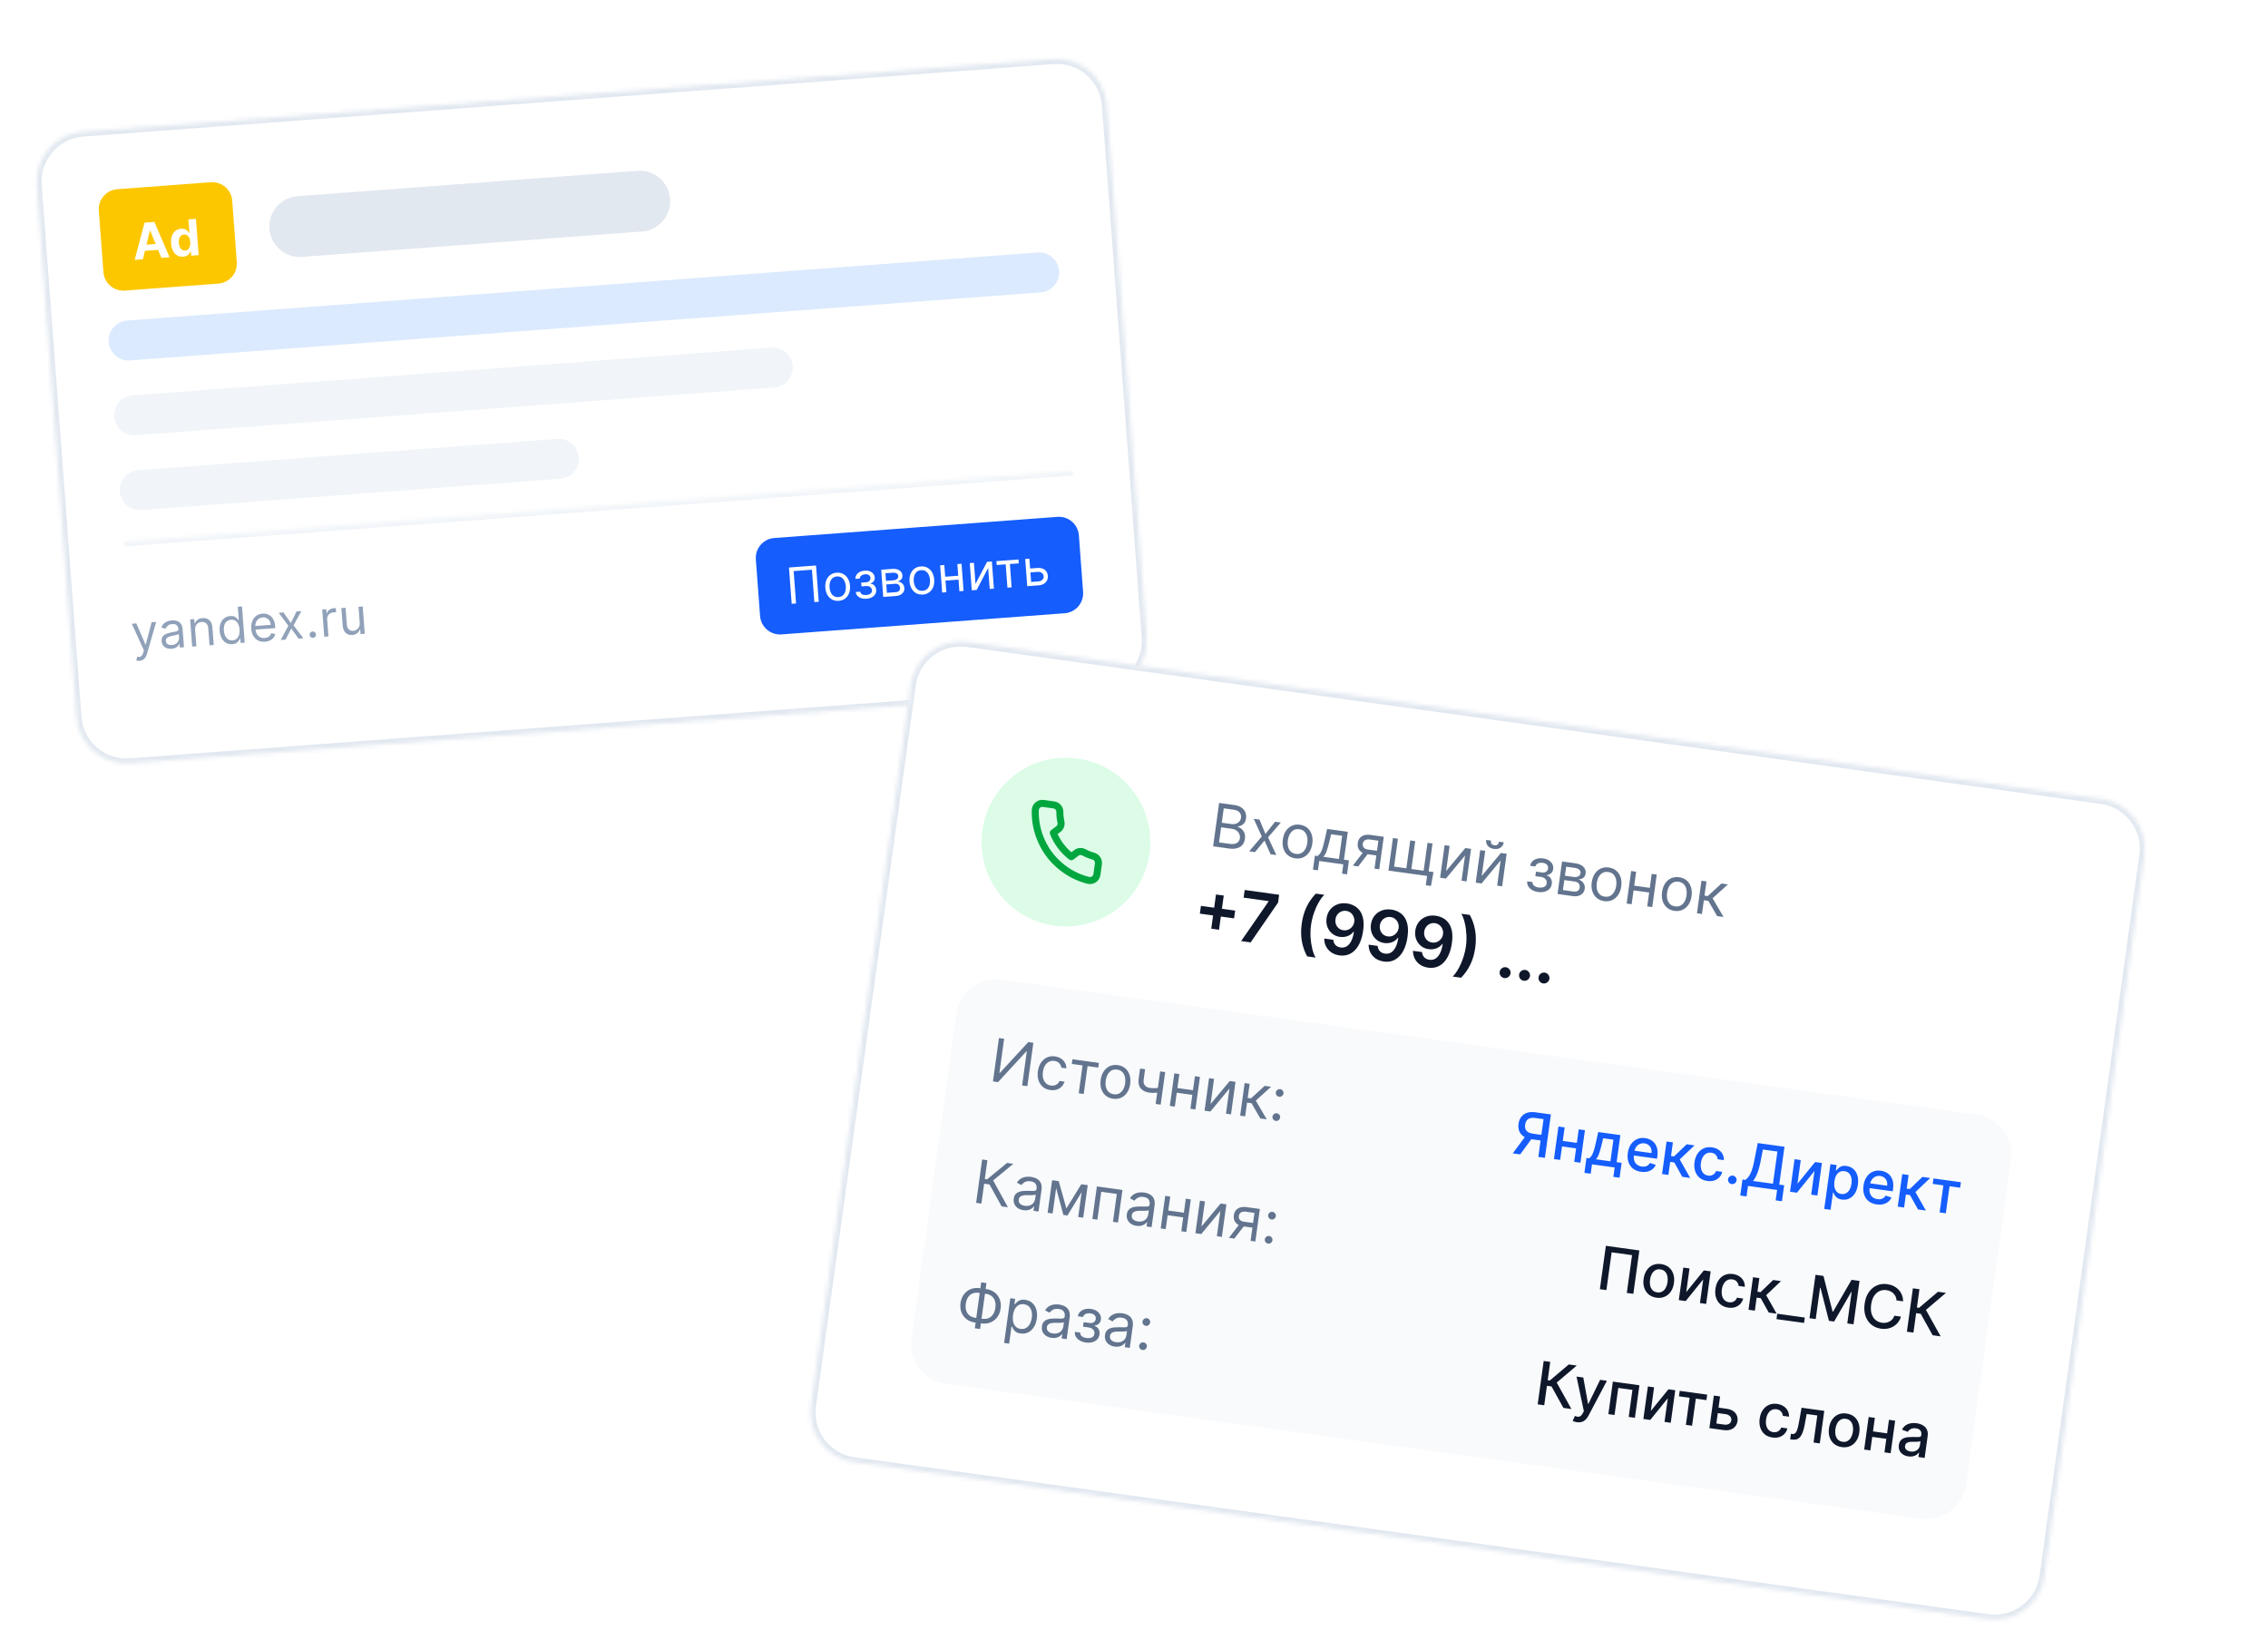 <svg width="550" height="400" viewBox="0 0 550 400" fill="none" xmlns="http://www.w3.org/2000/svg">
<g clip-path="url(#clip0_16502_54818)">
<g filter="url(#filter0_dd_16502_54818)">
<mask id="path-1-inside-1_16502_54818" fill="white">
<path d="M8.904 42.496C8.405 35.814 13.417 29.993 20.098 29.493L255.435 11.904C262.116 11.405 267.938 16.416 268.437 23.098L278.081 152.129C278.58 158.81 273.569 164.632 266.887 165.131L31.551 182.72C24.869 183.22 19.047 178.208 18.548 171.526L8.904 42.496Z"/>
</mask>
<path d="M8.904 42.496C8.405 35.814 13.417 29.993 20.098 29.493L255.435 11.904C262.116 11.405 267.938 16.416 268.437 23.098L278.081 152.129C278.58 158.81 273.569 164.632 266.887 165.131L31.551 182.72C24.869 183.22 19.047 178.208 18.548 171.526L8.904 42.496Z" fill="white" shape-rendering="crispEdges"/>
<path d="M20.098 29.493L20.189 30.703L255.525 13.114L255.435 11.904L255.344 10.694L20.008 28.283L20.098 29.493ZM268.437 23.098L267.227 23.189L276.871 152.219L278.081 152.129L279.291 152.038L269.647 23.008L268.437 23.098ZM266.887 165.131L266.796 163.921L31.46 181.511L31.551 182.72L31.641 183.93L266.977 166.341L266.887 165.131ZM18.548 171.526L19.758 171.436L10.114 42.405L8.904 42.496L7.694 42.586L17.338 171.617L18.548 171.526ZM31.551 182.72L31.46 181.511C25.447 181.96 20.207 177.449 19.758 171.436L18.548 171.526L17.338 171.617C17.887 178.967 24.291 184.48 31.641 183.93L31.551 182.72ZM278.081 152.129L276.871 152.219C277.321 158.233 272.81 163.472 266.796 163.921L266.887 165.131L266.977 166.341C274.327 165.792 279.84 159.388 279.291 152.038L278.081 152.129ZM255.435 11.904L255.525 13.114C261.539 12.665 266.778 17.175 267.227 23.189L268.437 23.098L269.647 23.008C269.098 15.658 262.694 10.145 255.344 10.694L255.435 11.904ZM20.098 29.493L20.008 28.283C12.658 28.833 7.145 35.236 7.694 42.586L8.904 42.496L10.114 42.405C9.665 36.392 14.175 31.152 20.189 30.703L20.098 29.493Z" fill="#E2E8F0" mask="url(#path-1-inside-1_16502_54818)"/>
<path d="M23.963 48.67C23.764 45.997 25.768 43.669 28.441 43.469L51.114 41.774C53.786 41.575 56.115 43.579 56.315 46.252L57.429 61.161C57.629 63.834 55.624 66.162 52.951 66.362L30.279 68.057C27.606 68.257 25.277 66.252 25.078 63.579L23.963 48.67Z" fill="#FDC700"/>
<path d="M34.653 60.462L32.659 60.61L35.039 51.585L37.437 51.405L41.127 59.977L39.134 60.127L36.423 53.503L36.354 53.508L34.653 60.462ZM34.27 57.012L38.979 56.66L39.087 58.112L34.378 58.464L34.27 57.012ZM44.426 59.839C43.925 59.876 43.462 59.782 43.036 59.554C42.612 59.324 42.263 58.965 41.987 58.479C41.715 57.989 41.551 57.377 41.496 56.641C41.439 55.885 41.514 55.247 41.72 54.727C41.926 54.205 42.221 53.804 42.607 53.525C42.995 53.242 43.43 53.083 43.914 53.047C44.284 53.019 44.597 53.059 44.852 53.167C45.111 53.271 45.323 53.411 45.489 53.586C45.657 53.758 45.788 53.929 45.881 54.101L45.937 54.097L45.69 50.789L47.516 50.652L48.173 59.451L46.369 59.586L46.29 58.529L46.213 58.535C46.14 58.724 46.032 58.915 45.888 59.108C45.747 59.297 45.556 59.459 45.316 59.595C45.078 59.731 44.782 59.812 44.426 59.839ZM44.898 58.339C45.193 58.317 45.436 58.218 45.627 58.043C45.821 57.864 45.962 57.625 46.049 57.324C46.139 57.024 46.169 56.677 46.139 56.285C46.11 55.892 46.03 55.556 45.9 55.275C45.769 54.993 45.595 54.782 45.377 54.64C45.159 54.498 44.903 54.438 44.608 54.46C44.307 54.482 44.059 54.583 43.865 54.761C43.672 54.94 43.532 55.178 43.448 55.475C43.364 55.772 43.336 56.111 43.364 56.492C43.393 56.876 43.471 57.212 43.599 57.499C43.73 57.783 43.903 58 44.119 58.151C44.337 58.299 44.597 58.362 44.898 58.339Z" fill="white"/>
<path d="M65.34 53.074C65.035 49.006 68.087 45.462 72.154 45.157L154.585 38.997C158.653 38.693 162.197 41.744 162.501 45.812C162.805 49.879 159.754 53.423 155.686 53.727L73.255 59.888C69.188 60.192 65.644 57.141 65.34 53.074Z" fill="#E2E8F0"/>
<path d="M26.342 80.517C26.142 77.844 28.147 75.515 30.82 75.316L251.638 58.812C254.311 58.612 256.639 60.617 256.839 63.289C257.039 65.962 255.034 68.29 252.361 68.49L31.543 84.994C28.87 85.194 26.542 83.189 26.342 80.517Z" fill="#DBEAFE"/>
<path d="M27.698 98.664C27.498 95.991 29.503 93.663 32.175 93.463L187.035 81.889C189.707 81.689 192.036 83.694 192.236 86.366C192.436 89.039 190.431 91.368 187.758 91.567L32.899 103.142C30.226 103.341 27.897 101.337 27.698 98.664Z" fill="#F1F5F9"/>
<path d="M29.053 116.812C28.853 114.139 30.858 111.811 33.531 111.611L135.157 104.015C137.83 103.816 140.159 105.82 140.358 108.493C140.558 111.166 138.553 113.494 135.881 113.694L34.254 121.29C31.581 121.489 29.253 119.485 29.053 116.812Z" fill="#F1F5F9"/>
<mask id="path-9-inside-2_16502_54818" fill="white">
<path d="M29.961 128.911L260.458 111.683L263.381 150.794L32.884 168.022L29.961 128.911Z"/>
</mask>
<path d="M29.961 128.911L30.051 130.12L260.548 112.893L260.458 111.683L260.367 110.473L29.87 127.701L29.961 128.911Z" fill="#F1F5F9" mask="url(#path-9-inside-2_16502_54818)"/>
<path d="M33.809 157.849C33.638 157.862 33.483 157.859 33.346 157.841C33.21 157.825 33.115 157.806 33.062 157.784L33.252 156.871C33.504 156.916 33.723 156.923 33.911 156.891C34.098 156.86 34.26 156.763 34.394 156.6C34.532 156.44 34.65 156.188 34.748 155.844L34.899 155.314L31.963 148.863L33.062 148.781L35.277 153.903L35.346 153.898L36.775 148.503L37.874 148.421L35.638 156.192C35.538 156.542 35.403 156.836 35.233 157.073C35.064 157.313 34.86 157.497 34.622 157.624C34.387 157.751 34.116 157.826 33.809 157.849ZM41.6 154.934C41.182 154.965 40.797 154.915 40.444 154.783C40.091 154.648 39.803 154.438 39.581 154.152C39.357 153.863 39.23 153.504 39.197 153.074C39.169 152.696 39.221 152.384 39.352 152.138C39.483 151.889 39.669 151.688 39.908 151.535C40.147 151.382 40.414 151.261 40.71 151.173C41.008 151.081 41.309 151.004 41.613 150.941C42.01 150.86 42.332 150.797 42.58 150.752C42.83 150.705 43.009 150.644 43.119 150.569C43.231 150.495 43.282 150.376 43.269 150.212L43.267 150.178C43.235 149.754 43.094 149.434 42.845 149.216C42.598 148.998 42.242 148.907 41.775 148.942C41.291 148.978 40.919 149.112 40.66 149.345C40.401 149.577 40.224 149.818 40.131 150.067L39.142 149.795C39.284 149.381 39.49 149.052 39.76 148.807C40.032 148.559 40.336 148.378 40.67 148.264C41.007 148.147 41.341 148.075 41.673 148.051C41.885 148.035 42.131 148.042 42.41 148.073C42.691 148.101 42.966 148.183 43.236 148.318C43.508 148.454 43.742 148.671 43.937 148.97C44.132 149.27 44.249 149.681 44.288 150.205L44.613 154.553L43.599 154.629L43.533 153.735L43.481 153.739C43.423 153.888 43.32 154.049 43.172 154.225C43.024 154.4 42.821 154.555 42.563 154.689C42.305 154.824 41.984 154.905 41.6 154.934ZM41.687 154.012C42.088 153.982 42.42 153.878 42.683 153.7C42.949 153.521 43.143 153.302 43.265 153.043C43.389 152.783 43.441 152.515 43.421 152.24L43.352 151.312C43.312 151.367 43.221 151.421 43.079 151.475C42.938 151.526 42.775 151.574 42.588 151.62C42.404 151.663 42.224 151.702 42.048 151.738C41.875 151.771 41.735 151.799 41.627 151.821C41.366 151.876 41.124 151.95 40.901 152.044C40.68 152.136 40.505 152.262 40.376 152.425C40.25 152.584 40.196 152.792 40.215 153.05C40.242 153.403 40.392 153.659 40.666 153.82C40.943 153.978 41.283 154.042 41.687 154.012ZM47.323 150.359L47.62 154.329L46.606 154.404L46.113 147.805L47.092 147.732L47.169 148.763L47.255 148.757C47.385 148.41 47.599 148.123 47.899 147.896C48.199 147.667 48.598 147.533 49.096 147.496C49.543 147.462 49.941 147.525 50.29 147.683C50.638 147.839 50.92 148.094 51.133 148.45C51.347 148.802 51.475 149.259 51.517 149.821L51.83 154.014L50.816 154.09L50.508 149.965C50.469 149.447 50.304 149.053 50.014 148.784C49.722 148.512 49.342 148.393 48.872 148.429C48.549 148.453 48.265 148.544 48.02 148.704C47.779 148.863 47.595 149.083 47.469 149.363C47.343 149.643 47.294 149.975 47.323 150.359ZM56.327 153.816C55.777 153.857 55.281 153.755 54.839 153.508C54.397 153.259 54.038 152.888 53.762 152.396C53.486 151.901 53.322 151.304 53.27 150.606C53.218 149.912 53.292 149.302 53.492 148.775C53.691 148.247 53.993 147.828 54.396 147.519C54.799 147.209 55.278 147.034 55.834 146.992C56.264 146.96 56.608 147.006 56.868 147.131C57.131 147.253 57.335 147.399 57.48 147.569C57.628 147.737 57.743 147.875 57.826 147.984L57.912 147.978L57.669 144.73L58.684 144.654L59.341 153.453L58.361 153.526L58.286 152.512L58.166 152.521C58.1 152.647 58.005 152.806 57.882 153C57.758 153.191 57.574 153.367 57.329 153.529C57.085 153.689 56.751 153.784 56.327 153.816ZM56.396 152.895C56.803 152.865 57.139 152.733 57.404 152.5C57.668 152.264 57.859 151.952 57.977 151.563C58.095 151.171 58.135 150.726 58.098 150.227C58.061 149.735 57.957 149.309 57.786 148.95C57.615 148.589 57.382 148.315 57.086 148.13C56.789 147.942 56.435 147.863 56.022 147.894C55.593 147.926 55.243 148.063 54.973 148.305C54.706 148.544 54.515 148.856 54.399 149.242C54.287 149.625 54.248 150.049 54.283 150.513C54.318 150.982 54.421 151.404 54.593 151.777C54.768 152.147 55.005 152.434 55.306 152.64C55.609 152.842 55.972 152.927 56.396 152.895ZM64.258 153.223C63.622 153.271 63.063 153.172 62.581 152.925C62.101 152.676 61.718 152.307 61.431 151.819C61.147 151.327 60.979 150.744 60.929 150.068C60.878 149.392 60.957 148.787 61.164 148.253C61.375 147.716 61.691 147.286 62.114 146.964C62.539 146.638 63.049 146.453 63.645 146.409C63.988 146.383 64.332 146.415 64.676 146.504C65.019 146.594 65.338 146.757 65.633 146.994C65.927 147.229 66.171 147.55 66.366 147.959C66.561 148.368 66.681 148.88 66.727 149.496L66.759 149.926L61.672 150.306L61.607 149.43L65.662 149.126C65.635 148.754 65.535 148.427 65.365 148.146C65.197 147.865 64.97 147.65 64.686 147.502C64.404 147.353 64.079 147.292 63.713 147.319C63.309 147.35 62.967 147.476 62.687 147.698C62.41 147.918 62.204 148.192 62.07 148.522C61.937 148.852 61.883 149.199 61.91 149.562L61.954 150.147C61.991 150.645 62.109 151.061 62.307 151.395C62.507 151.725 62.769 151.969 63.091 152.127C63.414 152.281 63.78 152.343 64.19 152.313C64.456 152.293 64.694 152.237 64.903 152.147C65.115 152.053 65.294 151.925 65.44 151.761C65.586 151.595 65.694 151.394 65.762 151.158L66.763 151.36C66.684 151.7 66.533 152.005 66.308 152.275C66.083 152.543 65.797 152.76 65.45 152.927C65.102 153.091 64.705 153.19 64.258 153.223ZM68.75 146.113L70.532 148.693L71.912 145.877L73.081 145.79L71.196 149.249L73.574 152.389L72.405 152.476L70.633 150.034L69.243 152.712L68.074 152.8L69.924 149.344L67.581 146.201L68.75 146.113ZM75.906 152.284C75.694 152.299 75.507 152.237 75.344 152.097C75.181 151.956 75.091 151.78 75.075 151.568C75.059 151.356 75.122 151.169 75.262 151.005C75.403 150.842 75.579 150.753 75.791 150.737C76.003 150.721 76.19 150.783 76.353 150.924C76.517 151.064 76.606 151.241 76.622 151.452C76.632 151.593 76.606 151.724 76.543 151.847C76.483 151.97 76.397 152.071 76.285 152.152C76.176 152.229 76.05 152.273 75.906 152.284ZM78.636 152.01L78.143 145.411L79.122 145.338L79.197 146.335L79.265 146.33C79.361 145.994 79.559 145.713 79.859 145.486C80.159 145.259 80.506 145.131 80.902 145.101C80.976 145.096 81.069 145.09 81.181 145.085C81.293 145.079 81.378 145.077 81.436 145.079L81.513 146.11C81.478 146.104 81.398 146.097 81.274 146.089C81.152 146.078 81.024 146.077 80.889 146.087C80.568 146.111 80.287 146.2 80.045 146.354C79.805 146.504 79.622 146.702 79.493 146.948C79.367 147.191 79.315 147.461 79.338 147.759L79.65 151.935L78.636 152.01ZM87.236 148.655L86.945 144.753L87.959 144.678L88.452 151.277L87.438 151.353L87.354 150.236L87.286 150.241C87.156 150.587 86.937 150.89 86.628 151.15C86.319 151.406 85.915 151.553 85.416 151.59C85.004 151.621 84.631 151.558 84.296 151.402C83.962 151.242 83.689 150.986 83.478 150.633C83.268 150.277 83.141 149.819 83.099 149.257L82.786 145.064L83.8 144.989L84.108 149.113C84.144 149.594 84.307 149.968 84.598 150.234C84.891 150.5 85.249 150.618 85.67 150.586C85.922 150.567 86.173 150.484 86.424 150.335C86.678 150.187 86.884 149.973 87.042 149.693C87.202 149.413 87.267 149.067 87.236 148.655Z" fill="#90A1B9"/>
<path d="M183.295 133.266C183.096 130.593 185.1 128.265 187.773 128.065L256.431 122.934C259.104 122.734 261.432 124.738 261.632 127.411L262.656 141.116C262.856 143.788 260.851 146.117 258.179 146.317L189.521 151.448C186.848 151.648 184.519 149.643 184.32 146.971L183.295 133.266Z" fill="#155DFC"/>
<path d="M197.893 134.73L198.55 143.529L197.485 143.609L196.898 135.755L192.464 136.087L193.051 143.94L191.985 144.02L191.328 135.221L197.893 134.73ZM203.395 143.305C202.799 143.35 202.266 143.247 201.795 142.997C201.327 142.747 200.948 142.376 200.658 141.885C200.37 141.394 200.201 140.808 200.15 140.126C200.099 139.439 200.179 138.829 200.39 138.298C200.603 137.766 200.923 137.342 201.349 137.025C201.777 136.708 202.289 136.527 202.885 136.483C203.481 136.438 204.013 136.541 204.481 136.791C204.952 137.041 205.331 137.413 205.618 137.907C205.909 138.401 206.079 138.992 206.131 139.679C206.182 140.361 206.1 140.966 205.886 141.495C205.675 142.023 205.355 142.446 204.927 142.763C204.501 143.08 203.991 143.261 203.395 143.305ZM203.327 142.394C203.779 142.361 204.143 142.217 204.418 141.963C204.693 141.709 204.886 141.388 204.998 140.999C205.11 140.611 205.15 140.196 205.117 139.755C205.084 139.314 204.983 138.908 204.814 138.538C204.645 138.167 204.406 137.875 204.096 137.662C203.787 137.449 203.406 137.36 202.953 137.394C202.501 137.427 202.137 137.573 201.862 137.829C201.588 138.086 201.395 138.41 201.283 138.802C201.171 139.193 201.131 139.609 201.164 140.05C201.197 140.491 201.298 140.896 201.467 141.263C201.635 141.631 201.874 141.92 202.184 142.13C202.493 142.34 202.874 142.428 203.327 142.394ZM207.526 141.165L208.609 141.084C208.654 141.38 208.805 141.596 209.063 141.732C209.324 141.868 209.654 141.922 210.052 141.892C210.458 141.861 210.8 141.752 211.077 141.565C211.354 141.374 211.478 141.091 211.45 140.716C211.433 140.495 211.365 140.308 211.244 140.152C211.122 139.994 210.96 139.877 210.755 139.8C210.551 139.723 210.314 139.695 210.044 139.715L208.91 139.8L208.842 138.889L209.976 138.804C210.38 138.774 210.671 138.66 210.849 138.462C211.031 138.265 211.111 138.028 211.09 137.753C211.068 137.458 210.946 137.23 210.724 137.068C210.501 136.903 210.198 136.835 209.814 136.864C209.427 136.892 209.112 137.004 208.867 137.198C208.622 137.389 208.503 137.621 208.509 137.894L207.443 137.974C207.428 137.618 207.513 137.296 207.699 137.009C207.885 136.718 208.15 136.482 208.493 136.301C208.837 136.117 209.237 136.008 209.696 135.974C210.16 135.939 210.568 135.991 210.921 136.128C211.277 136.263 211.558 136.462 211.765 136.726C211.975 136.987 212.093 137.292 212.119 137.642C212.147 138.014 212.065 138.323 211.873 138.567C211.681 138.812 211.431 138.995 211.123 139.116L211.128 139.185C211.379 139.183 211.601 139.247 211.795 139.377C211.992 139.503 212.15 139.677 212.27 139.899C212.39 140.117 212.461 140.364 212.481 140.639C212.511 141.04 212.43 141.397 212.237 141.711C212.044 142.022 211.767 142.273 211.404 142.465C211.04 142.653 210.618 142.765 210.137 142.801C209.67 142.836 209.246 142.792 208.865 142.667C208.484 142.54 208.175 142.349 207.937 142.093C207.701 141.834 207.565 141.525 207.526 141.165ZM214.185 142.361L213.691 135.762L216.389 135.56C217.1 135.507 217.676 135.625 218.118 135.915C218.56 136.204 218.801 136.612 218.84 137.139C218.87 137.54 218.775 137.86 218.553 138.098C218.332 138.334 218.038 138.504 217.671 138.609C217.917 138.625 218.16 138.694 218.4 138.814C218.642 138.934 218.848 139.109 219.018 139.338C219.187 139.564 219.285 139.851 219.311 140.198C219.336 140.535 219.273 140.844 219.121 141.123C218.969 141.403 218.738 141.631 218.429 141.81C218.12 141.989 217.742 142.095 217.295 142.128L214.185 142.361ZM215.078 141.361L217.226 141.2C217.575 141.174 217.842 141.071 218.028 140.89C218.213 140.709 218.295 140.475 218.273 140.189C218.248 139.848 218.129 139.587 217.917 139.407C217.704 139.225 217.424 139.146 217.074 139.172L214.926 139.333L215.078 141.361ZM214.86 138.456L216.596 138.327C216.868 138.306 217.099 138.252 217.288 138.163C217.477 138.071 217.618 137.951 217.711 137.803C217.806 137.652 217.846 137.479 217.832 137.284C217.811 137.006 217.679 136.797 217.435 136.657C217.191 136.514 216.865 136.457 216.459 136.488L214.723 136.618L214.86 138.456ZM223.811 141.779C223.215 141.824 222.682 141.721 222.211 141.471C221.743 141.221 221.364 140.851 221.074 140.36C220.787 139.868 220.617 139.282 220.566 138.6C220.515 137.913 220.595 137.303 220.806 136.772C221.019 136.241 221.339 135.816 221.765 135.499C222.193 135.182 222.705 135.001 223.301 134.957C223.897 134.912 224.429 135.015 224.897 135.265C225.368 135.515 225.747 135.887 226.034 136.381C226.325 136.875 226.496 137.466 226.547 138.153C226.598 138.835 226.516 139.44 226.302 139.969C226.091 140.497 225.772 140.92 225.343 141.237C224.917 141.554 224.407 141.735 223.811 141.779ZM223.743 140.869C224.195 140.835 224.559 140.691 224.834 140.437C225.109 140.183 225.302 139.862 225.414 139.473C225.526 139.085 225.566 138.67 225.533 138.229C225.5 137.788 225.399 137.382 225.23 137.012C225.061 136.641 224.822 136.35 224.513 136.136C224.203 135.923 223.822 135.834 223.369 135.868C222.917 135.901 222.553 136.047 222.278 136.303C222.004 136.56 221.811 136.884 221.699 137.276C221.587 137.667 221.547 138.083 221.58 138.524C221.613 138.966 221.714 139.37 221.883 139.737C222.051 140.105 222.29 140.394 222.6 140.604C222.909 140.814 223.29 140.902 223.743 140.869ZM232.616 137.198L232.686 138.144L229.043 138.416L228.973 137.471L232.616 137.198ZM229.001 134.617L229.494 141.216L228.48 141.292L227.987 134.693L229.001 134.617ZM233.177 134.305L233.67 140.904L232.656 140.98L232.163 134.381L233.177 134.305ZM236.566 139.184L239.364 133.843L240.532 133.755L241.026 140.355L240.012 140.43L239.63 135.326L236.85 140.667L235.664 140.755L235.171 134.156L236.185 134.08L236.566 139.184ZM241.704 134.618L241.633 133.673L246.995 133.272L247.066 134.218L244.9 134.379L245.323 140.033L244.309 140.109L243.887 134.455L241.704 134.618ZM249.671 135.474L251.561 135.333C252.335 135.275 252.941 135.427 253.38 135.789C253.819 136.151 254.061 136.633 254.105 137.234C254.135 137.629 254.07 137.996 253.911 138.333C253.752 138.667 253.502 138.944 253.161 139.162C252.82 139.378 252.392 139.505 251.876 139.544L249.109 139.75L248.616 133.151L249.63 133.075L250.052 138.729L251.805 138.598C252.206 138.568 252.528 138.438 252.77 138.207C253.012 137.975 253.12 137.694 253.095 137.361C253.069 137.012 252.919 136.737 252.645 136.535C252.371 136.334 252.033 136.248 251.632 136.278L249.742 136.42L249.671 135.474Z" fill="white"/>
</g>
<g filter="url(#filter1_dd_16502_54818)">
<mask id="path-14-inside-3_16502_54818" fill="white">
<path d="M220.87 149.055C221.792 142.397 227.936 137.747 234.594 138.669L509.628 176.742C516.285 177.664 520.936 183.808 520.014 190.466L495.811 365.304C494.889 371.961 488.745 376.612 482.087 375.69L207.053 337.617C200.396 336.695 195.746 330.551 196.667 323.893L220.87 149.055Z"/>
</mask>
<path d="M220.87 149.055C221.792 142.397 227.936 137.747 234.594 138.669L509.628 176.742C516.285 177.664 520.936 183.808 520.014 190.466L495.811 365.304C494.889 371.961 488.745 376.612 482.087 375.69L207.053 337.617C200.396 336.695 195.746 330.551 196.667 323.893L220.87 149.055Z" fill="white" shape-rendering="crispEdges"/>
<path d="M234.594 138.669L234.427 139.874L509.461 177.948L509.628 176.742L509.795 175.537L234.761 137.463L234.594 138.669ZM520.014 190.466L518.808 190.299L494.605 365.137L495.811 365.304L497.016 365.471L521.219 190.633L520.014 190.466ZM482.087 375.69L482.254 374.484L207.22 336.411L207.053 337.617L206.887 338.822L481.92 376.895L482.087 375.69ZM196.667 323.893L197.873 324.06L222.076 149.222L220.87 149.055L219.665 148.888L195.462 323.726L196.667 323.893ZM207.053 337.617L207.22 336.411C201.228 335.582 197.043 330.052 197.873 324.06L196.667 323.893L195.462 323.726C194.448 331.049 199.563 337.808 206.887 338.822L207.053 337.617ZM495.811 365.304L494.605 365.137C493.776 371.129 488.246 375.314 482.254 374.484L482.087 375.69L481.92 376.895C489.244 377.909 496.003 372.794 497.016 365.471L495.811 365.304ZM509.628 176.742L509.461 177.948C515.453 178.777 519.638 184.307 518.808 190.299L520.014 190.466L521.219 190.633C522.233 183.309 517.118 176.55 509.795 175.537L509.628 176.742ZM234.594 138.669L234.761 137.463C227.437 136.449 220.679 141.565 219.665 148.888L220.87 149.055L222.076 149.222C222.905 143.23 228.435 139.045 234.427 139.874L234.594 138.669Z" fill="#E2E8F0" mask="url(#path-14-inside-3_16502_54818)"/>
<path d="M238.221 184.399C239.771 173.204 250.103 165.384 261.298 166.934C272.494 168.484 280.313 178.816 278.763 190.011C277.213 201.207 266.881 209.026 255.686 207.476C244.491 205.926 236.671 195.594 238.221 184.399Z" fill="#DCFCE7"/>
<g clip-path="url(#clip1_16502_54818)">
<path d="M266.362 192.53L266.011 195.064C265.98 195.299 265.899 195.525 265.775 195.728C265.651 195.93 265.486 196.105 265.291 196.24C265.095 196.375 264.874 196.467 264.641 196.512C264.408 196.556 264.168 196.552 263.936 196.498C261.376 195.856 259.003 194.622 257.006 192.896C255.145 191.317 253.654 189.347 252.64 187.127C251.517 184.726 250.976 182.094 251.061 179.445C251.072 179.208 251.132 178.977 251.238 178.765C251.343 178.553 251.492 178.365 251.674 178.214C251.856 178.063 252.068 177.951 252.295 177.886C252.523 177.821 252.762 177.804 252.996 177.836L255.53 178.187C255.941 178.24 256.318 178.44 256.592 178.75C256.865 179.061 257.017 179.46 257.018 179.874C257.013 180.699 257.101 181.523 257.281 182.329C257.353 182.647 257.332 182.979 257.221 183.285C257.11 183.592 256.913 183.86 256.654 184.058L255.433 184.983C256.343 187.264 257.851 189.257 259.799 190.752L261.02 189.828C261.281 189.632 261.593 189.516 261.918 189.492C262.243 189.469 262.569 189.539 262.855 189.694C263.582 190.086 264.351 190.395 265.147 190.614C265.549 190.729 265.895 190.987 266.119 191.341C266.343 191.694 266.43 192.117 266.362 192.53Z" stroke="#00A63E" stroke-width="1.705" stroke-linecap="round" stroke-linejoin="round"/>
</g>
<path d="M294.19 188.233L295.646 177.712L299.324 178.221C300.057 178.323 300.644 178.533 301.085 178.853C301.527 179.168 301.834 179.555 302.008 180.012C302.183 180.465 302.235 180.949 302.164 181.463C302.101 181.915 301.969 182.277 301.767 182.549C301.569 182.822 301.328 183.026 301.044 183.161C300.763 183.297 300.466 183.385 300.154 183.425L300.139 183.528C300.459 183.593 300.767 183.751 301.063 184.001C301.36 184.252 301.592 184.584 301.758 184.998C301.924 185.412 301.969 185.896 301.892 186.451C301.819 186.978 301.633 187.436 301.335 187.824C301.037 188.212 300.613 188.494 300.061 188.669C299.51 188.844 298.82 188.874 297.991 188.759L294.19 188.233ZM295.62 187.279L298.148 187.629C298.98 187.744 299.593 187.665 299.987 187.391C300.385 187.115 300.615 186.746 300.679 186.283C300.729 185.927 300.684 185.586 300.544 185.259C300.404 184.929 300.18 184.65 299.869 184.422C299.559 184.191 299.175 184.043 298.716 183.98L296.127 183.622L295.62 187.279ZM296.28 182.512L298.643 182.839C299.027 182.892 299.383 182.865 299.712 182.757C300.045 182.649 300.321 182.471 300.54 182.222C300.763 181.974 300.9 181.665 300.951 181.295C301.015 180.832 300.909 180.418 300.631 180.051C300.354 179.682 299.867 179.448 299.168 179.352L296.764 179.019L296.28 182.512ZM305.43 181.747L306.874 185.235L309.211 182.271L310.609 182.464L307.514 186.057L309.516 190.355L308.119 190.161L306.652 186.838L304.338 189.638L302.941 189.444L305.994 185.846L304.033 181.554L305.43 181.747ZM314.104 191.157C313.392 191.059 312.79 190.803 312.299 190.389C311.812 189.976 311.46 189.444 311.243 188.793C311.029 188.142 310.979 187.409 311.092 186.594C311.206 185.772 311.454 185.075 311.837 184.503C312.223 183.932 312.707 183.514 313.288 183.249C313.872 182.984 314.521 182.901 315.233 183C315.946 183.098 316.545 183.354 317.033 183.767C317.523 184.18 317.875 184.714 318.088 185.369C318.305 186.023 318.356 186.762 318.243 187.584C318.13 188.399 317.88 189.09 317.495 189.658C317.112 190.226 316.629 190.643 316.044 190.907C315.463 191.173 314.816 191.256 314.104 191.157ZM314.255 190.068C314.796 190.143 315.26 190.066 315.648 189.837C316.036 189.608 316.345 189.279 316.575 188.85C316.806 188.421 316.957 187.943 317.03 187.416C317.103 186.888 317.087 186.385 316.983 185.907C316.878 185.428 316.67 185.024 316.36 184.695C316.049 184.366 315.624 184.164 315.082 184.089C314.541 184.014 314.077 184.092 313.689 184.325C313.3 184.557 312.991 184.89 312.76 185.322C312.529 185.754 312.377 186.234 312.304 186.762C312.231 187.289 312.247 187.79 312.352 188.266C312.458 188.741 312.666 189.141 312.977 189.467C313.288 189.793 313.714 189.993 314.255 190.068ZM318.397 193.888L318.867 190.497L319.524 190.588C319.708 190.443 319.872 190.28 320.016 190.101C320.159 189.922 320.292 189.705 320.415 189.45C320.541 189.191 320.662 188.873 320.777 188.495C320.893 188.113 321.013 187.65 321.137 187.105L321.837 184.018L326.851 184.712L325.915 191.473L327.127 191.641L326.658 195.031L325.445 194.863L325.758 192.603L319.923 191.795L319.61 194.055L318.397 193.888ZM320.901 190.779L324.702 191.305L325.482 185.675L322.811 185.305L322.329 187.27C322.129 188.083 321.923 188.789 321.711 189.388C321.499 189.987 321.229 190.451 320.901 190.779ZM333.327 193.651L334.265 186.87L332.169 186.58C331.697 186.514 331.31 186.572 331.009 186.754C330.708 186.936 330.531 187.218 330.478 187.602C330.426 187.979 330.506 188.292 330.72 188.541C330.936 188.791 331.259 188.946 331.687 189.005L334.235 189.358L334.078 190.488L331.531 190.135C330.996 190.061 330.549 189.903 330.188 189.661C329.827 189.419 329.566 189.109 329.406 188.731C329.245 188.349 329.199 187.917 329.266 187.434C329.333 186.948 329.5 186.545 329.768 186.226C330.036 185.907 330.386 185.682 330.82 185.55C331.257 185.418 331.758 185.392 332.323 185.47L335.57 185.919L334.477 193.81L333.327 193.651ZM328.066 192.922L330.849 189.308L332.164 189.49L329.381 193.105L328.066 192.922ZM347.627 194.478L347.013 197.849L345.76 197.675L346.073 195.415L345.045 195.273L345.202 194.143L347.627 194.478ZM337.795 186.228L339.008 186.395L338.072 193.156L341.051 193.568L341.987 186.808L343.199 186.976L342.263 193.736L345.243 194.148L346.179 187.388L347.391 187.556L346.299 195.446L336.703 194.118L337.795 186.228ZM350.693 194.233L355.34 188.656L356.737 188.85L355.644 196.74L354.432 196.572L355.277 190.47L350.651 196.049L349.233 195.853L350.326 187.962L351.538 188.13L350.693 194.233ZM359.325 195.428L363.971 189.851L365.368 190.045L364.276 197.935L363.064 197.767L363.909 191.664L359.283 197.244L357.865 197.048L358.957 189.157L360.17 189.325L359.325 195.428ZM363.534 187.11L364.664 187.266C364.587 187.821 364.333 188.248 363.9 188.548C363.468 188.848 362.923 188.952 362.265 188.861C361.618 188.771 361.127 188.524 360.792 188.118C360.461 187.713 360.334 187.232 360.41 186.678L361.541 186.834C361.504 187.101 361.545 187.346 361.664 187.568C361.787 187.791 362.028 187.928 362.388 187.977C362.747 188.027 363.018 187.962 363.2 187.781C363.386 187.601 363.497 187.377 363.534 187.11ZM370.351 196.724L371.645 196.903C371.623 197.263 371.747 197.556 372.016 197.781C372.288 198.008 372.662 198.154 373.138 198.22C373.625 198.287 374.055 198.245 374.428 198.094C374.802 197.94 375.02 197.639 375.082 197.19C375.118 196.926 375.085 196.688 374.982 196.475C374.879 196.258 374.717 196.079 374.496 195.936C374.275 195.794 374.004 195.701 373.682 195.656L372.326 195.468L372.476 194.379L373.832 194.567C374.315 194.634 374.687 194.574 374.946 194.386C375.21 194.199 375.364 193.941 375.41 193.613C375.458 193.26 375.373 192.96 375.152 192.713C374.932 192.463 374.592 192.306 374.133 192.242C373.671 192.178 373.271 192.229 372.934 192.396C372.597 192.558 372.398 192.801 372.336 193.124L371.062 192.948C371.134 192.525 371.316 192.168 371.608 191.877C371.9 191.582 372.271 191.372 372.722 191.246C373.172 191.116 373.672 191.089 374.22 191.165C374.774 191.242 375.242 191.406 375.623 191.658C376.007 191.906 376.288 192.212 376.464 192.575C376.645 192.935 376.706 193.324 376.648 193.742C376.587 194.187 376.412 194.53 376.124 194.769C375.836 195.008 375.496 195.16 375.103 195.224L375.091 195.307C375.386 195.368 375.632 195.5 375.827 195.702C376.027 195.9 376.169 196.145 376.254 196.436C376.34 196.724 376.36 197.032 376.315 197.361C376.248 197.84 376.062 198.24 375.756 198.561C375.45 198.878 375.06 199.103 374.584 199.236C374.109 199.366 373.583 199.391 373.008 199.311C372.45 199.234 371.962 199.074 371.546 198.831C371.13 198.585 370.814 198.282 370.599 197.92C370.387 197.556 370.305 197.157 370.351 196.724ZM377.713 199.795L378.806 191.905L382.032 192.351C382.881 192.469 383.529 192.754 383.976 193.207C384.423 193.66 384.603 194.201 384.516 194.831C384.449 195.311 384.256 195.663 383.935 195.887C383.615 196.108 383.225 196.234 382.767 196.265C383.053 196.346 383.321 196.488 383.572 196.69C383.827 196.893 384.025 197.151 384.167 197.464C384.309 197.773 384.351 198.135 384.294 198.549C384.238 198.953 384.085 199.3 383.836 199.59C383.586 199.88 383.257 200.091 382.848 200.223C382.439 200.355 381.967 200.384 381.433 200.31L377.713 199.795ZM379.018 198.845L381.586 199.2C382.004 199.258 382.345 199.204 382.609 199.038C382.872 198.872 383.028 198.618 383.075 198.276C383.132 197.868 383.058 197.532 382.854 197.266C382.65 196.997 382.34 196.834 381.922 196.776L379.353 196.42L379.018 198.845ZM379.498 195.372L381.574 195.66C381.899 195.705 382.184 195.699 382.43 195.642C382.675 195.582 382.871 195.476 383.018 195.325C383.168 195.172 383.26 194.978 383.292 194.746C383.338 194.413 383.235 194.134 382.984 193.907C382.733 193.677 382.364 193.528 381.878 193.461L379.803 193.174L379.498 195.372ZM389.019 201.528C388.307 201.429 387.705 201.173 387.214 200.76C386.727 200.347 386.375 199.815 386.158 199.163C385.944 198.512 385.894 197.779 386.007 196.964C386.121 196.142 386.369 195.446 386.752 194.874C387.138 194.302 387.622 193.884 388.203 193.619C388.788 193.355 389.436 193.272 390.148 193.37C390.861 193.469 391.461 193.725 391.948 194.138C392.439 194.551 392.791 195.085 393.004 195.739C393.22 196.394 393.271 197.132 393.158 197.954C393.045 198.769 392.796 199.461 392.41 200.029C392.027 200.597 391.544 201.014 390.959 201.278C390.378 201.543 389.731 201.626 389.019 201.528ZM389.17 200.439C389.711 200.514 390.175 200.437 390.563 200.208C390.951 199.979 391.26 199.65 391.49 199.221C391.721 198.792 391.872 198.314 391.945 197.786C392.018 197.259 392.002 196.756 391.898 196.277C391.793 195.798 391.585 195.395 391.275 195.065C390.964 194.736 390.539 194.534 389.998 194.459C389.456 194.384 388.992 194.463 388.604 194.696C388.215 194.928 387.906 195.26 387.675 195.693C387.444 196.125 387.292 196.605 387.219 197.132C387.146 197.66 387.162 198.161 387.268 198.636C387.373 199.111 387.581 199.512 387.892 199.838C388.203 200.164 388.629 200.364 389.17 200.439ZM400.372 198.346L400.215 199.476L395.859 198.873L396.015 197.743L400.372 198.346ZM396.773 194.392L395.68 202.282L394.468 202.115L395.56 194.224L396.773 194.392ZM401.766 195.083L400.673 202.974L399.461 202.806L400.553 194.915L401.766 195.083ZM406.07 203.888C405.358 203.79 404.756 203.534 404.266 203.12C403.778 202.707 403.426 202.175 403.209 201.524C402.996 200.873 402.945 200.14 403.058 199.325C403.172 198.503 403.42 197.806 403.803 197.234C404.189 196.663 404.673 196.245 405.254 195.98C405.839 195.715 406.487 195.632 407.2 195.731C407.912 195.829 408.512 196.085 408.999 196.498C409.49 196.911 409.842 197.445 410.055 198.1C410.271 198.754 410.323 199.493 410.209 200.315C410.096 201.13 409.847 201.821 409.461 202.389C409.079 202.957 408.595 203.374 408.011 203.639C407.429 203.904 406.783 203.987 406.07 203.888ZM406.221 202.799C406.762 202.874 407.227 202.797 407.614 202.568C408.002 202.339 408.311 202.01 408.541 201.581C408.772 201.152 408.924 200.674 408.997 200.147C409.07 199.619 409.054 199.116 408.949 198.638C408.844 198.159 408.637 197.755 408.326 197.426C408.016 197.097 407.59 196.895 407.049 196.82C406.508 196.745 406.043 196.824 405.655 197.056C405.267 197.288 404.957 197.621 404.726 198.053C404.495 198.485 404.343 198.965 404.27 199.493C404.197 200.02 404.214 200.521 404.319 200.997C404.424 201.472 404.632 201.872 404.943 202.198C405.254 202.524 405.68 202.724 406.221 202.799ZM411.519 204.475L412.611 196.584L413.824 196.752L413.349 200.184L414.15 200.295L417.461 197.256L419.022 197.472L415.311 200.832L417.971 205.368L416.41 205.152L414.281 201.465L413.192 201.314L412.731 204.643L411.519 204.475Z" fill="#62748E"/>
<path d="M293.734 208.21L294.882 199.915L296.764 200.176L295.616 208.471L293.734 208.21ZM290.971 204.56L291.232 202.678L299.527 203.826L299.266 205.708L290.971 204.56ZM300.98 211.217L307.631 201.607L307.642 201.523L301.583 200.684L301.84 198.826L310.201 199.984L309.938 201.884L303.288 211.536L300.98 211.217ZM315.673 206.996C315.88 205.498 316.268 204.148 316.838 202.949C317.411 201.745 318.166 200.665 319.101 199.707L321.144 199.99C320.786 200.343 320.435 200.79 320.092 201.328C319.749 201.863 319.432 202.459 319.142 203.115C318.856 203.768 318.607 204.452 318.393 205.167C318.184 205.884 318.031 206.597 317.932 207.309C317.801 208.256 317.762 209.227 317.816 210.224C317.873 211.222 318.006 212.158 318.215 213.034C318.428 213.907 318.702 214.635 319.036 215.219L316.992 214.936C316.353 213.76 315.92 212.517 315.694 211.207C315.473 209.894 315.466 208.49 315.673 206.996ZM326.704 202.097C327.291 202.183 327.848 202.365 328.375 202.646C328.907 202.923 329.365 203.321 329.749 203.838C330.134 204.352 330.406 205.006 330.565 205.802C330.723 206.597 330.725 207.555 330.57 208.673C330.428 209.729 330.186 210.656 329.843 211.456C329.505 212.252 329.086 212.906 328.588 213.42C328.089 213.933 327.523 214.299 326.891 214.516C326.258 214.734 325.572 214.792 324.833 214.69C324.057 214.582 323.391 214.335 322.834 213.949C322.281 213.563 321.857 213.08 321.562 212.502C321.268 211.924 321.125 211.289 321.136 210.598L323.323 210.901C323.367 211.404 323.542 211.823 323.845 212.159C324.154 212.49 324.572 212.693 325.099 212.766C325.95 212.884 326.656 212.605 327.218 211.929C327.78 211.254 328.152 210.259 328.334 208.944L328.25 208.932C328.006 209.257 327.71 209.525 327.363 209.738C327.016 209.947 326.636 210.091 326.221 210.172C325.811 210.254 325.386 210.265 324.947 210.204C324.227 210.104 323.604 209.843 323.076 209.419C322.552 208.997 322.164 208.463 321.912 207.817C321.663 207.172 321.59 206.463 321.693 205.691C321.803 204.892 322.086 204.201 322.542 203.616C323.002 203.028 323.589 202.596 324.303 202.321C325.018 202.041 325.818 201.966 326.704 202.097ZM326.461 203.896C326.03 203.836 325.625 203.888 325.249 204.052C324.876 204.212 324.565 204.458 324.316 204.79C324.071 205.119 323.918 205.503 323.857 205.942C323.801 206.378 323.844 206.787 323.986 207.169C324.133 207.552 324.36 207.871 324.666 208.125C324.977 208.38 325.35 208.537 325.786 208.597C326.11 208.642 326.42 208.622 326.717 208.537C327.013 208.452 327.281 208.314 327.519 208.123C327.762 207.928 327.961 207.697 328.116 207.43C328.275 207.162 328.375 206.871 328.414 206.555C328.472 206.135 328.426 205.734 328.275 205.35C328.129 204.968 327.899 204.645 327.585 204.381C327.275 204.119 326.901 203.957 326.461 203.896ZM337.466 203.587C338.053 203.672 338.61 203.855 339.137 204.136C339.669 204.413 340.127 204.811 340.512 205.328C340.897 205.841 341.168 206.496 341.327 207.292C341.486 208.087 341.487 209.044 341.333 210.163C341.191 211.219 340.948 212.146 340.605 212.946C340.267 213.742 339.849 214.396 339.35 214.91C338.851 215.423 338.286 215.788 337.653 216.006C337.02 216.224 336.334 216.282 335.595 216.179C334.82 216.072 334.154 215.825 333.596 215.439C333.043 215.052 332.619 214.57 332.325 213.992C332.03 213.414 331.888 212.779 331.898 212.088L334.085 212.391C334.13 212.894 334.304 213.313 334.608 213.648C334.916 213.98 335.334 214.183 335.861 214.256C336.712 214.373 337.419 214.095 337.981 213.419C338.542 212.743 338.914 211.748 339.096 210.434L339.012 210.422C338.768 210.747 338.472 211.015 338.125 211.228C337.779 211.436 337.398 211.581 336.984 211.662C336.573 211.744 336.149 211.754 335.709 211.694C334.99 211.594 334.366 211.333 333.839 210.909C333.315 210.487 332.927 209.952 332.674 209.307C332.425 208.661 332.352 207.953 332.455 207.181C332.566 206.382 332.849 205.69 333.304 205.106C333.764 204.518 334.351 204.086 335.066 203.811C335.78 203.531 336.581 203.456 337.466 203.587ZM337.224 205.386C336.792 205.326 336.388 205.378 336.011 205.542C335.639 205.702 335.328 205.948 335.078 206.28C334.833 206.608 334.68 206.992 334.619 207.432C334.563 207.868 334.606 208.277 334.749 208.659C334.895 209.042 335.122 209.36 335.429 209.615C335.74 209.869 336.113 210.027 336.548 210.087C336.872 210.132 337.182 210.112 337.479 210.027C337.776 209.942 338.043 209.804 338.282 209.613C338.524 209.418 338.723 209.187 338.878 208.919C339.037 208.652 339.137 208.361 339.177 208.044C339.235 207.625 339.188 207.224 339.038 206.84C338.891 206.458 338.661 206.135 338.347 205.871C338.038 205.609 337.663 205.447 337.224 205.386ZM348.229 205.077C348.816 205.162 349.373 205.345 349.9 205.626C350.431 205.903 350.89 206.3 351.274 206.818C351.659 207.331 351.931 207.986 352.089 208.781C352.248 209.577 352.25 210.534 352.095 211.653C351.953 212.708 351.711 213.636 351.368 214.435C351.03 215.231 350.611 215.886 350.112 216.399C349.614 216.913 349.048 217.278 348.415 217.496C347.783 217.714 347.097 217.772 346.357 217.669C345.582 217.562 344.916 217.315 344.359 216.928C343.805 216.542 343.381 216.06 343.087 215.482C342.792 214.904 342.65 214.269 342.66 213.578L344.848 213.881C344.892 214.384 345.066 214.803 345.37 215.138C345.678 215.47 346.096 215.672 346.624 215.745C347.475 215.863 348.181 215.584 348.743 214.909C349.305 214.233 349.677 213.238 349.859 211.924L349.775 211.912C349.53 212.237 349.234 212.505 348.887 212.718C348.541 212.926 348.161 213.071 347.746 213.152C347.336 213.234 346.911 213.244 346.471 213.183C345.752 213.084 345.129 212.822 344.601 212.399C344.077 211.976 343.689 211.442 343.436 210.796C343.188 210.151 343.115 209.443 343.217 208.671C343.328 207.872 343.611 207.18 344.067 206.596C344.527 206.008 345.114 205.576 345.828 205.3C346.543 205.021 347.343 204.946 348.229 205.077ZM347.986 206.876C347.554 206.816 347.15 206.868 346.773 207.032C346.401 207.192 346.09 207.438 345.84 207.77C345.595 208.098 345.442 208.482 345.382 208.922C345.325 209.358 345.368 209.767 345.511 210.149C345.658 210.532 345.884 210.85 346.191 211.105C346.502 211.359 346.875 211.517 347.311 211.577C347.634 211.622 347.945 211.602 348.241 211.517C348.538 211.431 348.806 211.293 349.044 211.102C349.287 210.908 349.486 210.677 349.641 210.409C349.8 210.142 349.899 209.851 349.939 209.534C349.997 209.115 349.951 208.713 349.8 208.33C349.654 207.947 349.424 207.624 349.11 207.361C348.8 207.098 348.425 206.937 347.986 206.876ZM357.753 212.821C357.546 214.315 357.156 215.664 356.582 216.867C356.013 218.067 355.261 219.146 354.326 220.104L352.282 219.821C352.645 219.468 352.995 219.024 353.334 218.488C353.677 217.954 353.991 217.358 354.278 216.701C354.568 216.045 354.818 215.359 355.027 214.643C355.24 213.927 355.395 213.215 355.493 212.508C355.624 211.561 355.661 210.589 355.604 209.592C355.551 208.595 355.418 207.658 355.205 206.782C354.996 205.906 354.725 205.176 354.39 204.592L356.434 204.875C357.073 206.051 357.504 207.295 357.725 208.609C357.951 209.919 357.96 211.323 357.753 212.821ZM364.816 220.188C364.452 220.137 364.158 219.967 363.934 219.675C363.709 219.383 363.625 219.054 363.68 218.687C363.725 218.327 363.896 218.037 364.191 217.817C364.486 217.597 364.815 217.512 365.179 217.563C365.531 217.611 365.818 217.782 366.043 218.073C366.271 218.366 366.362 218.692 366.317 219.052C366.279 219.295 366.184 219.508 366.033 219.691C365.885 219.874 365.703 220.011 365.487 220.104C365.275 220.192 365.051 220.22 364.816 220.188ZM369.529 220.84C369.166 220.79 368.872 220.619 368.647 220.327C368.423 220.036 368.338 219.706 368.393 219.339C368.439 218.979 368.609 218.689 368.905 218.469C369.2 218.25 369.529 218.165 369.893 218.215C370.244 218.264 370.532 218.434 370.756 218.726C370.985 219.018 371.076 219.344 371.03 219.704C370.993 219.948 370.898 220.16 370.746 220.343C370.599 220.526 370.417 220.664 370.201 220.756C369.989 220.845 369.765 220.873 369.529 220.84ZM374.243 221.493C373.879 221.443 373.585 221.272 373.361 220.98C373.137 220.688 373.052 220.359 373.107 219.992C373.153 219.632 373.323 219.342 373.618 219.122C373.913 218.902 374.243 218.818 374.606 218.868C374.958 218.917 375.246 219.087 375.47 219.378C375.698 219.671 375.79 219.997 375.744 220.357C375.706 220.6 375.612 220.813 375.46 220.996C375.313 221.179 375.131 221.316 374.914 221.409C374.702 221.497 374.479 221.526 374.243 221.493Z" fill="#0F172B"/>
<path d="M231.934 228.887C232.672 223.561 237.587 219.841 242.914 220.578L479.371 253.311C484.698 254.049 488.418 258.964 487.68 264.29L476.783 343.012C476.045 348.338 471.13 352.058 465.804 351.321L229.346 318.587C224.02 317.85 220.3 312.935 221.037 307.608L231.934 228.887Z" fill="#F8FAFC"/>
<path d="M242.252 234.736L243.505 234.91L242.359 243.191L242.461 243.205L249.361 235.72L250.594 235.891L249.138 246.412L247.864 246.235L249.007 237.975L248.905 237.961L242.028 245.428L240.795 245.257L242.252 234.736ZM254.706 247.35C253.966 247.248 253.353 246.985 252.867 246.561C252.381 246.138 252.037 245.6 251.834 244.947C251.631 244.294 251.584 243.574 251.693 242.786C251.804 241.985 252.049 241.298 252.429 240.726C252.812 240.151 253.293 239.727 253.872 239.455C254.454 239.179 255.102 239.091 255.814 239.189C256.369 239.266 256.855 239.438 257.272 239.705C257.688 239.972 258.013 240.311 258.246 240.72C258.479 241.129 258.596 241.585 258.596 242.088L257.384 241.92C257.341 241.547 257.18 241.2 256.9 240.879C256.624 240.555 256.218 240.355 255.684 240.281C255.211 240.216 254.78 240.282 254.39 240.479C254.003 240.673 253.68 240.98 253.42 241.397C253.163 241.812 252.994 242.317 252.911 242.913C252.827 243.523 252.849 244.067 252.979 244.546C253.111 245.025 253.337 245.414 253.655 245.712C253.976 246.012 254.377 246.195 254.856 246.261C255.171 246.305 255.465 246.289 255.737 246.215C256.009 246.141 256.248 246.014 256.455 245.833C256.661 245.652 256.822 245.423 256.937 245.146L258.15 245.314C258.017 245.77 257.789 246.166 257.467 246.502C257.149 246.835 256.753 247.08 256.281 247.238C255.813 247.393 255.288 247.431 254.706 247.35ZM259.918 241.014L260.074 239.884L266.485 240.771L266.329 241.902L263.74 241.543L262.804 248.304L261.591 248.136L262.527 241.375L259.918 241.014ZM269.934 249.458C269.222 249.36 268.62 249.103 268.13 248.69C267.642 248.277 267.29 247.745 267.073 247.094C266.86 246.443 266.809 245.71 266.922 244.895C267.036 244.073 267.284 243.376 267.667 242.804C268.053 242.233 268.537 241.815 269.118 241.549C269.703 241.285 270.351 241.202 271.064 241.3C271.776 241.399 272.376 241.655 272.863 242.068C273.354 242.481 273.706 243.015 273.919 243.67C274.135 244.324 274.187 245.063 274.073 245.885C273.96 246.7 273.711 247.391 273.325 247.959C272.943 248.527 272.459 248.944 271.875 249.208C271.293 249.474 270.647 249.557 269.934 249.458ZM270.085 248.369C270.626 248.444 271.091 248.367 271.478 248.138C271.866 247.909 272.175 247.58 272.405 247.151C272.636 246.722 272.788 246.244 272.861 245.717C272.934 245.189 272.918 244.686 272.813 244.208C272.708 243.729 272.501 243.325 272.19 242.996C271.88 242.666 271.454 242.464 270.913 242.39C270.372 242.315 269.907 242.393 269.519 242.626C269.131 242.858 268.821 243.191 268.59 243.623C268.359 244.055 268.208 244.535 268.134 245.062C268.061 245.59 268.078 246.091 268.183 246.567C268.288 247.042 268.496 247.442 268.807 247.768C269.118 248.094 269.544 248.294 270.085 248.369ZM282.558 242.996L281.465 250.887L280.253 250.719L281.345 242.829L282.558 242.996ZM281.565 246.691L281.408 247.821C281.12 247.886 280.835 247.939 280.554 247.981C280.273 248.018 279.98 248.039 279.676 248.042C279.372 248.042 279.042 248.017 278.686 247.968C277.792 247.844 277.108 247.504 276.634 246.946C276.163 246.389 275.995 245.627 276.128 244.661L276.478 242.134L277.691 242.302L277.341 244.829C277.285 245.233 277.316 245.576 277.434 245.858C277.552 246.139 277.734 246.362 277.98 246.525C278.226 246.688 278.514 246.793 278.843 246.838C279.356 246.909 279.827 246.927 280.254 246.892C280.685 246.854 281.122 246.787 281.565 246.691ZM289.594 247.426L289.437 248.556L285.081 247.953L285.237 246.823L289.594 247.426ZM285.994 243.472L284.902 251.363L283.69 251.195L284.782 243.304L285.994 243.472ZM290.988 244.163L289.895 252.054L288.683 251.886L289.775 243.995L290.988 244.163ZM293.569 250.74L298.215 245.164L299.613 245.357L298.52 253.248L297.308 253.08L298.153 246.977L293.527 252.557L292.109 252.36L293.202 244.47L294.414 244.638L293.569 250.74ZM300.741 253.555L301.833 245.665L303.046 245.833L302.571 249.264L303.372 249.375L306.683 246.336L308.244 246.552L304.533 249.913L307.193 254.448L305.631 254.232L303.503 250.545L302.414 250.394L301.953 253.723L300.741 253.555ZM309.383 254.835C309.13 254.8 308.925 254.679 308.768 254.473C308.612 254.266 308.551 254.036 308.586 253.783C308.621 253.529 308.742 253.324 308.949 253.168C309.156 253.012 309.386 252.951 309.639 252.986C309.892 253.021 310.097 253.142 310.254 253.349C310.41 253.555 310.471 253.785 310.436 254.039C310.412 254.206 310.348 254.355 310.243 254.483C310.142 254.612 310.015 254.71 309.862 254.776C309.714 254.839 309.554 254.859 309.383 254.835ZM310.194 248.979C309.94 248.944 309.735 248.823 309.579 248.616C309.423 248.41 309.362 248.18 309.397 247.926C309.432 247.673 309.553 247.468 309.76 247.312C309.966 247.155 310.196 247.095 310.45 247.13C310.703 247.165 310.908 247.286 311.064 247.492C311.221 247.699 311.281 247.929 311.246 248.182C311.223 248.35 311.159 248.498 311.054 248.627C310.952 248.756 310.825 248.854 310.673 248.92C310.525 248.983 310.365 249.003 310.194 248.979Z" fill="#62748E"/>
<path d="M374.644 263.786L373.051 263.565L374.319 254.406L372.326 254.13C371.806 254.058 371.372 254.078 371.025 254.191C370.678 254.3 370.409 254.489 370.218 254.76C370.027 255.03 369.904 255.364 369.849 255.761C369.795 256.155 369.823 256.502 369.935 256.804C370.047 257.106 370.254 257.353 370.555 257.544C370.857 257.736 371.266 257.868 371.783 257.94L374.48 258.313L374.291 259.679L371.445 259.285C370.633 259.173 369.976 258.944 369.472 258.599C368.972 258.254 368.62 257.819 368.417 257.296C368.218 256.769 368.162 256.184 368.252 255.54C368.341 254.892 368.554 254.341 368.889 253.885C369.225 253.425 369.681 253.092 370.258 252.886C370.838 252.68 371.533 252.633 372.345 252.745L376.1 253.265L374.644 263.786ZM370.107 258.32L371.864 258.563L368.654 262.957L366.851 262.707L370.107 258.32ZM382.823 260.222L382.639 261.552L378.365 260.961L378.549 259.63L382.823 260.222ZM379.435 256.407L378.343 264.298L376.837 264.089L377.93 256.199L379.435 256.407ZM384.351 257.088L383.259 264.978L381.759 264.771L382.851 256.88L384.351 257.088ZM384.228 267.432L384.727 263.826L385.369 263.914C385.555 263.787 385.718 263.626 385.86 263.433C386.006 263.24 386.137 263.005 386.256 262.728C386.378 262.452 386.493 262.126 386.601 261.75C386.709 261.371 386.818 260.935 386.928 260.444L387.582 257.535L392.945 258.278L392.037 264.838L393.25 265.005L392.75 268.612L391.25 268.404L391.565 266.128L386.064 265.367L385.749 267.642L384.228 267.432ZM387.013 264.142L390.537 264.63L391.263 259.385L388.777 259.041L388.387 260.646C388.194 261.464 387.995 262.17 387.791 262.763C387.587 263.352 387.328 263.812 387.013 264.142ZM397.945 267.174C397.168 267.066 396.522 266.807 396.006 266.397C395.494 265.984 395.128 265.454 394.907 264.805C394.69 264.154 394.638 263.419 394.751 262.601C394.863 261.792 395.113 261.101 395.499 260.526C395.889 259.952 396.381 259.53 396.973 259.259C397.569 258.989 398.233 258.905 398.966 259.006C399.411 259.068 399.833 259.201 400.23 259.406C400.628 259.611 400.971 259.895 401.259 260.256C401.548 260.617 401.753 261.062 401.875 261.592C401.998 262.119 402.009 262.74 401.91 263.456L401.835 264L395.563 263.132L395.722 261.981L400.489 262.641C400.545 262.237 400.512 261.868 400.391 261.533C400.27 261.195 400.074 260.915 399.801 260.692C399.531 260.47 399.198 260.332 398.801 260.277C398.369 260.217 397.978 260.271 397.627 260.439C397.279 260.603 396.995 260.843 396.773 261.158C396.555 261.47 396.419 261.823 396.365 262.217L396.24 263.116C396.167 263.643 396.198 264.105 396.331 264.5C396.468 264.896 396.691 265.215 397 265.456C397.309 265.695 397.688 265.845 398.137 265.907C398.428 265.947 398.699 265.943 398.95 265.894C399.201 265.841 399.426 265.743 399.624 265.6C399.822 265.456 399.984 265.267 400.111 265.034L401.528 265.497C401.353 265.909 401.092 266.255 400.746 266.535C400.404 266.812 399.994 267.009 399.518 267.124C399.045 267.237 398.521 267.253 397.945 267.174ZM403.057 267.719L404.149 259.828L405.685 260.041L405.227 263.349L405.967 263.452L409.03 260.504L410.93 260.767L407.342 264.181L409.874 268.663L407.968 268.399L406.026 264.915L405.03 264.777L404.593 267.932L403.057 267.719ZM414.044 269.402C413.28 269.297 412.646 269.033 412.143 268.61C411.643 268.185 411.289 267.646 411.079 266.992C410.869 266.338 410.819 265.616 410.929 264.824C411.04 264.023 411.288 263.337 411.675 262.765C412.061 262.191 412.553 261.768 413.148 261.498C413.744 261.228 414.414 261.145 415.157 261.248C415.756 261.331 416.275 261.516 416.713 261.803C417.152 262.087 417.488 262.448 417.721 262.885C417.957 263.323 418.066 263.811 418.047 264.349L416.552 264.142C416.521 263.761 416.377 263.416 416.119 263.108C415.865 262.801 415.493 262.613 415.003 262.546C414.575 262.486 414.185 262.548 413.831 262.729C413.482 262.907 413.19 263.192 412.954 263.581C412.719 263.968 412.563 264.442 412.485 265.003C412.406 265.579 412.424 266.087 412.541 266.529C412.658 266.971 412.86 267.329 413.146 267.603C413.436 267.877 413.799 268.044 414.234 268.104C414.525 268.144 414.796 268.128 415.047 268.054C415.302 267.978 415.524 267.85 415.713 267.67C415.905 267.491 416.054 267.263 416.158 266.988L417.653 267.195C417.527 267.698 417.298 268.13 416.965 268.493C416.633 268.855 416.217 269.118 415.72 269.283C415.226 269.449 414.667 269.489 414.044 269.402ZM419.948 270.157C419.667 270.118 419.44 269.985 419.265 269.759C419.091 269.529 419.024 269.271 419.063 268.987C419.102 268.706 419.236 268.481 419.466 268.31C419.696 268.136 419.951 268.068 420.232 268.107C420.513 268.146 420.74 268.28 420.914 268.51C421.089 268.737 421.157 268.991 421.118 269.272C421.092 269.46 421.02 269.626 420.902 269.771C420.789 269.912 420.648 270.018 420.481 270.089C420.314 270.16 420.137 270.183 419.948 270.157ZM422.022 272.936L422.56 269.047L423.254 269.143C423.517 268.977 423.777 268.725 424.034 268.387C424.29 268.049 424.533 267.579 424.763 266.975C424.993 266.372 425.203 265.586 425.393 264.617L426.255 260.208L432.743 261.106L431.473 270.281L432.665 270.446L432.128 274.319L430.608 274.109L430.958 271.581L423.894 270.604L423.542 273.146L422.022 272.936ZM425.123 269.402L429.952 270.07L431.033 262.262L427.504 261.774L426.914 264.828C426.766 265.565 426.6 266.223 426.415 266.801C426.234 267.38 426.033 267.886 425.813 268.319C425.596 268.75 425.366 269.111 425.123 269.402ZM435.897 270.071L440.169 264.815L441.823 265.044L440.731 272.934L439.226 272.726L440.021 266.983L435.763 272.247L434.094 272.016L435.186 264.125L436.691 264.333L435.897 270.071ZM442.386 276.179L443.888 265.33L445.388 265.537L445.211 266.816L445.34 266.834C445.452 266.682 445.606 266.51 445.804 266.317C446.002 266.125 446.261 265.969 446.581 265.849C446.902 265.726 447.307 265.698 447.797 265.766C448.434 265.854 448.98 266.094 449.435 266.485C449.891 266.876 450.219 267.394 450.419 268.04C450.623 268.686 450.665 269.435 450.547 270.288C450.429 271.141 450.186 271.852 449.817 272.423C449.449 272.989 448.994 273.403 448.452 273.663C447.91 273.919 447.321 274.004 446.684 273.915C446.205 273.849 445.824 273.714 445.541 273.511C445.262 273.308 445.052 273.087 444.91 272.848C444.769 272.608 444.664 272.398 444.595 272.218L444.502 272.205L443.922 276.392L442.386 276.179ZM444.847 269.483C444.771 270.038 444.784 270.536 444.887 270.976C444.99 271.416 445.178 271.775 445.45 272.054C445.722 272.329 446.079 272.497 446.521 272.558C446.98 272.621 447.381 272.553 447.722 272.352C448.065 272.149 448.344 271.847 448.56 271.447C448.779 271.048 448.925 270.585 448.998 270.058C449.07 269.537 449.056 269.059 448.956 268.623C448.859 268.187 448.672 267.828 448.393 267.545C448.118 267.262 447.749 267.089 447.287 267.025C446.842 266.964 446.449 267.026 446.109 267.213C445.773 267.4 445.497 267.688 445.283 268.078C445.068 268.467 444.923 268.935 444.847 269.483ZM455.103 275.086C454.326 274.979 453.679 274.72 453.163 274.31C452.652 273.897 452.285 273.366 452.064 272.718C451.847 272.067 451.796 271.332 451.909 270.513C452.021 269.705 452.27 269.013 452.657 268.439C453.047 267.864 453.538 267.442 454.131 267.172C454.726 266.902 455.391 266.817 456.124 266.919C456.569 266.98 456.99 267.114 457.388 267.319C457.785 267.524 458.128 267.807 458.417 268.168C458.705 268.529 458.911 268.975 459.033 269.505C459.155 270.031 459.167 270.652 459.068 271.368L458.993 271.913L452.72 271.044L452.879 269.894L457.647 270.554C457.703 270.149 457.67 269.78 457.549 269.446C457.428 269.108 457.231 268.828 456.958 268.605C456.689 268.383 456.356 268.244 455.958 268.189C455.527 268.129 455.135 268.183 454.784 268.351C454.437 268.516 454.152 268.756 453.931 269.071C453.713 269.382 453.577 269.735 453.522 270.129L453.398 271.028C453.325 271.556 453.355 272.017 453.489 272.412C453.626 272.808 453.849 273.127 454.157 273.369C454.467 273.607 454.845 273.757 455.294 273.819C455.585 273.86 455.856 273.855 456.107 273.806C456.359 273.754 456.584 273.656 456.782 273.512C456.979 273.369 457.142 273.18 457.268 272.946L458.686 273.409C458.51 273.821 458.249 274.167 457.903 274.448C457.561 274.725 457.152 274.921 456.675 275.037C456.202 275.149 455.678 275.166 455.103 275.086ZM460.215 275.631L461.307 267.741L462.843 267.954L462.385 271.262L463.125 271.364L466.187 268.416L468.088 268.68L464.5 272.094L467.031 276.575L465.126 276.311L463.184 272.828L462.187 272.69L461.751 275.844L460.215 275.631ZM468.692 270.114L468.875 268.789L475.533 269.71L475.349 271.036L472.776 270.679L471.867 277.244L470.367 277.037L471.276 270.472L468.692 270.114Z" fill="#155DFC"/>
<path d="M242.902 275.568L239.954 270.239L238.66 270.059L237.991 274.888L236.717 274.712L238.174 264.191L239.448 264.368L238.816 268.929L239.371 269.006L244.215 265.027L245.735 265.238L240.842 269.273L244.423 275.779L242.902 275.568ZM248.201 276.49C247.701 276.421 247.26 276.264 246.879 276.019C246.498 275.771 246.212 275.45 246.023 275.058C245.833 274.661 245.774 274.207 245.845 273.693C245.908 273.241 246.047 272.887 246.264 272.63C246.482 272.371 246.751 272.181 247.071 272.061C247.391 271.942 247.736 271.867 248.107 271.838C248.481 271.806 248.855 271.792 249.228 271.795C249.716 271.799 250.111 271.807 250.413 271.817C250.72 271.825 250.947 271.799 251.094 271.739C251.246 271.68 251.335 271.552 251.362 271.357L251.368 271.316C251.438 270.809 251.354 270.396 251.115 270.077C250.88 269.758 250.483 269.56 249.925 269.483C249.346 269.403 248.875 269.467 248.511 269.675C248.147 269.882 247.879 270.121 247.705 270.39L246.611 269.82C246.883 269.369 247.209 269.034 247.588 268.814C247.972 268.591 248.375 268.455 248.797 268.405C249.223 268.353 249.635 268.354 250.032 268.409C250.285 268.444 250.572 268.515 250.892 268.622C251.217 268.726 251.52 268.892 251.803 269.12C252.089 269.348 252.309 269.663 252.462 270.064C252.616 270.466 252.65 270.98 252.563 271.607L251.843 276.806L250.631 276.638L250.779 275.57L250.717 275.561C250.611 275.721 250.449 275.885 250.23 276.054C250.011 276.222 249.733 276.353 249.396 276.446C249.058 276.539 248.66 276.554 248.201 276.49ZM248.537 275.427C249.016 275.493 249.433 275.455 249.788 275.312C250.147 275.17 250.43 274.961 250.639 274.686C250.852 274.412 250.981 274.111 251.026 273.782L251.18 272.672C251.12 272.727 250.999 272.768 250.817 272.795C250.639 272.819 250.435 272.834 250.204 272.841C249.976 272.844 249.755 272.845 249.538 272.843C249.326 272.838 249.154 272.835 249.021 272.834C248.701 272.832 248.397 272.858 248.11 272.912C247.827 272.964 247.589 273.069 247.396 273.227C247.207 273.382 247.091 273.614 247.049 273.922C246.99 274.344 247.102 274.684 247.384 274.942C247.67 275.198 248.054 275.36 248.537 275.427ZM258.599 276.066L262.217 270.2L263.368 270.359L258.864 277.778L257.878 277.641L255.621 269.287L256.751 269.444L258.599 276.066ZM256.361 269.389L255.268 277.28L254.056 277.112L255.148 269.222L256.361 269.389ZM261.474 278.139L262.566 270.249L263.779 270.416L262.686 278.307L261.474 278.139ZM264.905 278.614L265.998 270.724L272.203 271.583L271.111 279.473L269.899 279.305L270.835 272.545L267.054 272.022L266.118 278.782L264.905 278.614ZM275.621 280.286C275.121 280.217 274.681 280.06 274.299 279.815C273.918 279.567 273.633 279.246 273.443 278.854C273.253 278.457 273.194 278.002 273.265 277.489C273.328 277.037 273.468 276.682 273.685 276.426C273.902 276.167 274.171 275.977 274.491 275.857C274.811 275.738 275.157 275.663 275.527 275.634C275.902 275.602 276.275 275.588 276.648 275.591C277.136 275.595 277.532 275.603 277.834 275.613C278.14 275.621 278.367 275.595 278.515 275.535C278.666 275.475 278.755 275.348 278.782 275.153L278.788 275.112C278.858 274.605 278.774 274.192 278.535 273.873C278.3 273.554 277.904 273.356 277.345 273.279C276.767 273.199 276.295 273.262 275.931 273.47C275.568 273.678 275.299 273.917 275.126 274.186L274.032 273.616C274.304 273.165 274.629 272.829 275.009 272.61C275.392 272.387 275.795 272.251 276.217 272.201C276.643 272.148 277.055 272.15 277.452 272.204C277.706 272.24 277.993 272.311 278.313 272.418C278.637 272.522 278.94 272.688 279.223 272.916C279.509 273.144 279.729 273.459 279.883 273.86C280.036 274.262 280.07 274.776 279.983 275.403L279.264 280.602L278.051 280.434L278.199 279.365L278.138 279.357C278.032 279.517 277.869 279.681 277.65 279.85C277.432 280.018 277.154 280.149 276.816 280.242C276.479 280.335 276.08 280.35 275.621 280.286ZM275.957 279.223C276.437 279.289 276.854 279.251 277.209 279.108C277.567 278.965 277.851 278.757 278.06 278.482C278.272 278.208 278.401 277.906 278.447 277.578L278.6 276.468C278.54 276.523 278.419 276.563 278.238 276.591C278.06 276.615 277.855 276.63 277.624 276.637C277.397 276.64 277.175 276.641 276.959 276.639C276.747 276.634 276.574 276.631 276.442 276.63C276.121 276.627 275.817 276.653 275.53 276.708C275.248 276.76 275.01 276.865 274.817 277.023C274.628 277.178 274.512 277.41 274.469 277.718C274.411 278.139 274.523 278.479 274.804 278.738C275.09 278.994 275.474 279.156 275.957 279.223ZM287.38 277.139L287.224 278.269L282.868 277.666L283.024 276.536L287.38 277.139ZM283.781 273.185L282.689 281.076L281.476 280.908L282.569 273.017L283.781 273.185ZM288.774 273.877L287.682 281.767L286.47 281.599L287.562 273.709L288.774 273.877ZM291.356 280.454L296.002 274.877L297.399 275.071L296.307 282.961L295.095 282.793L295.94 276.69L291.314 282.27L289.896 282.074L290.988 274.183L292.201 274.351L291.356 280.454ZM303.274 283.926L304.213 277.145L302.117 276.854C301.644 276.789 301.258 276.847 300.957 277.029C300.656 277.211 300.479 277.493 300.426 277.877C300.374 278.254 300.454 278.567 300.667 278.816C300.884 279.066 301.207 279.221 301.635 279.28L304.183 279.633L304.026 280.763L301.478 280.41C300.944 280.336 300.496 280.178 300.135 279.936C299.775 279.694 299.514 279.384 299.353 279.006C299.193 278.624 299.147 278.192 299.213 277.709C299.281 277.223 299.448 276.82 299.716 276.501C299.983 276.182 300.334 275.957 300.767 275.825C301.204 275.693 301.706 275.667 302.271 275.745L305.517 276.194L304.425 284.085L303.274 283.926ZM298.014 283.197L300.797 279.583L302.112 279.765L299.329 283.379L298.014 283.197ZM307.523 284.597C307.269 284.562 307.064 284.441 306.908 284.235C306.752 284.028 306.691 283.798 306.726 283.545C306.761 283.291 306.882 283.086 307.089 282.93C307.295 282.774 307.525 282.713 307.779 282.748C308.032 282.783 308.237 282.904 308.393 283.111C308.55 283.317 308.611 283.547 308.575 283.801C308.552 283.969 308.488 284.117 308.383 284.245C308.281 284.374 308.154 284.472 308.002 284.538C307.854 284.601 307.694 284.621 307.523 284.597ZM308.333 278.741C308.08 278.706 307.875 278.585 307.719 278.379C307.562 278.172 307.502 277.942 307.537 277.688C307.572 277.435 307.693 277.23 307.899 277.074C308.106 276.917 308.336 276.857 308.589 276.892C308.843 276.927 309.048 277.048 309.204 277.254C309.361 277.461 309.421 277.691 309.386 277.945C309.363 278.112 309.299 278.261 309.194 278.389C309.092 278.518 308.965 278.616 308.813 278.682C308.664 278.745 308.505 278.765 308.333 278.741Z" fill="#62748E"/>
<path d="M397.549 286.254L396.093 296.775L394.511 296.555L395.779 287.391L390.827 286.705L389.559 295.87L387.976 295.651L389.433 285.13L397.549 286.254ZM401.699 297.713C400.959 297.61 400.337 297.352 399.832 296.936C399.328 296.521 398.965 295.987 398.745 295.335C398.525 294.684 398.471 293.95 398.584 293.135C398.697 292.317 398.948 291.622 399.338 291.051C399.728 290.48 400.222 290.063 400.82 289.801C401.418 289.538 402.087 289.458 402.827 289.56C403.567 289.663 404.189 289.922 404.693 290.337C405.198 290.752 405.56 291.288 405.78 291.943C406 292.598 406.053 293.335 405.94 294.153C405.827 294.969 405.576 295.66 405.187 296.227C404.798 296.795 404.304 297.21 403.706 297.472C403.107 297.735 402.438 297.815 401.699 297.713ZM401.882 296.424C402.362 296.49 402.776 296.419 403.127 296.209C403.477 295.999 403.756 295.694 403.965 295.294C404.178 294.894 404.319 294.44 404.389 293.934C404.459 293.43 404.446 292.957 404.35 292.515C404.258 292.069 404.072 291.696 403.793 291.396C403.513 291.095 403.134 290.912 402.654 290.845C402.172 290.778 401.753 290.851 401.399 291.064C401.048 291.277 400.767 291.586 400.554 291.989C400.345 292.389 400.205 292.841 400.136 293.345C400.066 293.852 400.077 294.326 400.169 294.768C400.265 295.211 400.453 295.581 400.733 295.878C401.016 296.175 401.399 296.357 401.882 296.424ZM408.916 296.356L413.188 291.099L414.843 291.328L413.75 299.219L412.245 299.01L413.04 293.267L408.783 298.531L407.113 298.3L408.206 290.41L409.711 290.618L408.916 296.356ZM419.117 300.124C418.353 300.018 417.72 299.754 417.216 299.332C416.717 298.907 416.362 298.368 416.152 297.714C415.943 297.06 415.893 296.337 416.002 295.546C416.113 294.745 416.362 294.059 416.748 293.487C417.135 292.913 417.626 292.49 418.222 292.22C418.818 291.95 419.487 291.867 420.23 291.969C420.83 292.052 421.348 292.238 421.787 292.525C422.226 292.809 422.561 293.17 422.794 293.607C423.03 294.045 423.139 294.533 423.12 295.071L421.625 294.864C421.594 294.483 421.45 294.138 421.192 293.83C420.938 293.523 420.566 293.335 420.077 293.268C419.649 293.208 419.258 293.269 418.905 293.451C418.555 293.629 418.263 293.913 418.028 294.303C417.793 294.69 417.636 295.164 417.559 295.725C417.479 296.301 417.497 296.809 417.614 297.251C417.731 297.693 417.933 298.051 418.22 298.324C418.51 298.599 418.872 298.766 419.307 298.826C419.598 298.866 419.869 298.85 420.12 298.776C420.375 298.7 420.597 298.572 420.786 298.392C420.979 298.213 421.127 297.985 421.231 297.71L422.726 297.917C422.601 298.42 422.372 298.852 422.039 299.214C421.706 299.577 421.291 299.84 420.793 300.005C420.299 300.171 419.74 300.21 419.117 300.124ZM424.023 300.641L425.115 292.75L426.651 292.963L426.193 296.271L426.933 296.374L429.996 293.426L431.896 293.689L428.309 297.103L430.84 301.585L428.934 301.321L426.992 297.837L425.996 297.699L425.559 300.854L424.023 300.641ZM437.669 302.53L437.488 303.835L430.805 302.91L430.985 301.605L437.669 302.53ZM440.267 292.167L442.193 292.434L444.41 301.076L444.534 301.093L449.015 293.378L450.941 293.645L449.485 304.166L447.975 303.957L449.029 296.343L448.931 296.33L444.776 303.498L443.523 303.325L441.473 295.292L441.375 295.279L440.321 302.897L438.81 302.688L440.267 292.167ZM461.514 298.595L459.911 298.373C459.897 298.022 459.824 297.705 459.692 297.422C459.56 297.138 459.385 296.889 459.167 296.674C458.949 296.459 458.696 296.284 458.407 296.15C458.122 296.016 457.812 295.926 457.476 295.879C456.87 295.795 456.306 295.873 455.784 296.111C455.266 296.35 454.828 296.745 454.469 297.295C454.113 297.847 453.877 298.547 453.759 299.396C453.641 300.252 453.678 300.994 453.87 301.621C454.066 302.248 454.383 302.746 454.82 303.114C455.258 303.481 455.777 303.707 456.376 303.79C456.708 303.836 457.029 303.835 457.34 303.787C457.654 303.736 457.945 303.639 458.213 303.494C458.48 303.35 458.716 303.161 458.919 302.927C459.127 302.691 459.286 302.409 459.398 302.082L461 302.309C460.842 302.815 460.61 303.268 460.304 303.669C460.001 304.066 459.636 304.396 459.209 304.658C458.785 304.917 458.317 305.099 457.803 305.202C457.29 305.305 456.744 305.317 456.165 305.237C455.254 305.111 454.472 304.783 453.82 304.253C453.168 303.719 452.692 303.02 452.393 302.155C452.097 301.29 452.027 300.298 452.182 299.178C452.338 298.055 452.676 297.119 453.199 296.371C453.722 295.62 454.369 295.078 455.141 294.745C455.914 294.408 456.754 294.303 457.661 294.429C458.22 294.506 458.729 294.658 459.19 294.886C459.654 295.111 460.059 295.404 460.403 295.766C460.748 296.125 461.016 296.542 461.208 297.019C461.401 297.493 461.503 298.018 461.514 298.595ZM468.672 306.822L465.79 301.617L464.671 301.462L464.018 306.177L462.43 305.958L463.887 295.437L465.474 295.657L464.859 300.1L465.378 300.172L469.969 296.279L471.906 296.547L467.046 300.675L470.609 307.09L468.672 306.822Z" fill="#0F172B"/>
<path d="M237.538 295.4L239.203 295.631C239.984 295.739 240.653 296.01 241.211 296.443C241.769 296.876 242.177 297.428 242.437 298.099C242.697 298.771 242.769 299.517 242.656 300.339C242.542 301.161 242.269 301.861 241.836 302.44C241.403 303.019 240.86 303.443 240.205 303.712C239.55 303.981 238.832 304.061 238.051 303.953L236.386 303.722C235.606 303.614 234.936 303.344 234.378 302.91C233.821 302.477 233.412 301.925 233.152 301.254C232.893 300.583 232.82 299.836 232.933 299.014C233.047 298.192 233.32 297.492 233.753 296.913C234.186 296.334 234.73 295.91 235.385 295.641C236.04 295.373 236.758 295.292 237.538 295.4ZM237.382 296.531C236.786 296.448 236.265 296.503 235.82 296.696C235.378 296.89 235.019 297.2 234.743 297.626C234.471 298.053 234.293 298.574 234.207 299.19C234.123 299.8 234.154 300.345 234.3 300.826C234.45 301.308 234.711 301.702 235.084 302.008C235.461 302.315 235.947 302.51 236.543 302.592L238.207 302.823C238.803 302.905 239.322 302.85 239.764 302.656C240.21 302.463 240.569 302.153 240.841 301.726C241.116 301.3 241.296 300.779 241.382 300.163C241.466 299.553 241.433 299.008 241.284 298.526C241.137 298.045 240.876 297.651 240.5 297.344C240.127 297.038 239.642 296.843 239.046 296.761L237.382 296.531ZM239.217 294.167L237.675 305.304L236.401 305.128L237.943 293.99L239.217 294.167ZM243.508 308.687L245.01 297.838L246.181 298L246.007 299.253L246.151 299.273C246.259 299.149 246.407 298.991 246.594 298.8C246.785 298.607 247.041 298.447 247.362 298.32C247.687 298.191 248.106 298.162 248.62 298.233C249.284 298.325 249.847 298.572 250.308 298.974C250.769 299.377 251.099 299.902 251.299 300.551C251.499 301.2 251.541 301.939 251.427 302.768C251.311 303.603 251.069 304.308 250.699 304.882C250.331 305.452 249.872 305.87 249.322 306.136C248.772 306.399 248.169 306.484 247.511 306.393C247.004 306.323 246.61 306.183 246.329 305.973C246.047 305.76 245.84 305.534 245.705 305.295C245.571 305.053 245.469 304.854 245.4 304.698L245.298 304.684L244.72 308.855L243.508 308.687ZM245.655 301.948C245.573 302.544 245.587 303.082 245.699 303.561C245.811 304.038 246.017 304.427 246.317 304.731C246.618 305.031 247.011 305.214 247.498 305.281C248.004 305.352 248.446 305.277 248.822 305.056C249.202 304.833 249.509 304.506 249.743 304.074C249.981 303.639 250.139 303.141 250.217 302.579C250.294 302.025 250.277 301.513 250.168 301.044C250.062 300.572 249.856 300.182 249.55 299.875C249.247 299.564 248.839 299.373 248.325 299.302C247.832 299.234 247.4 299.301 247.03 299.505C246.66 299.705 246.359 300.016 246.126 300.437C245.894 300.855 245.737 301.359 245.655 301.948ZM255.029 307.455C254.529 307.386 254.088 307.229 253.707 306.984C253.326 306.736 253.04 306.415 252.85 306.022C252.661 305.626 252.602 305.171 252.673 304.658C252.735 304.206 252.875 303.851 253.092 303.595C253.31 303.336 253.578 303.146 253.899 303.026C254.219 302.907 254.564 302.832 254.935 302.803C255.309 302.771 255.683 302.757 256.056 302.76C256.544 302.764 256.939 302.772 257.241 302.782C257.547 302.79 257.774 302.764 257.922 302.704C258.074 302.644 258.163 302.517 258.19 302.322L258.195 302.281C258.266 301.774 258.181 301.361 257.943 301.042C257.708 300.723 257.311 300.525 256.753 300.448C256.174 300.368 255.703 300.431 255.339 300.639C254.975 300.847 254.707 301.086 254.533 301.355L253.439 300.785C253.711 300.334 254.037 299.998 254.416 299.779C254.8 299.556 255.202 299.42 255.625 299.37C256.051 299.317 256.462 299.318 256.86 299.373C257.113 299.409 257.4 299.48 257.72 299.587C258.044 299.691 258.348 299.857 258.63 300.085C258.916 300.313 259.136 300.628 259.29 301.029C259.444 301.431 259.478 301.945 259.391 302.572L258.671 307.771L257.459 307.603L257.607 306.534L257.545 306.526C257.439 306.686 257.277 306.85 257.058 307.019C256.839 307.187 256.561 307.318 256.224 307.411C255.886 307.504 255.488 307.518 255.029 307.455ZM255.365 306.391C255.844 306.458 256.261 306.42 256.616 306.277C256.974 306.134 257.258 305.926 257.467 305.651C257.68 305.377 257.809 305.075 257.854 304.747L258.008 303.637C257.948 303.692 257.827 303.732 257.645 303.76C257.467 303.784 257.263 303.799 257.032 303.806C256.804 303.809 256.582 303.81 256.366 303.808C256.154 303.803 255.982 303.8 255.849 303.799C255.528 303.796 255.225 303.822 254.938 303.877C254.655 303.929 254.417 304.033 254.224 304.192C254.035 304.347 253.919 304.579 253.877 304.887C253.818 305.308 253.93 305.648 254.212 305.907C254.498 306.163 254.882 306.325 255.365 306.391ZM260.669 305.995L261.964 306.174C261.942 306.534 262.066 306.827 262.335 307.053C262.607 307.279 262.981 307.425 263.457 307.491C263.943 307.558 264.373 307.516 264.747 307.366C265.121 307.211 265.339 306.91 265.401 306.461C265.437 306.198 265.404 305.959 265.301 305.746C265.198 305.529 265.036 305.35 264.815 305.208C264.594 305.065 264.322 304.972 264 304.927L262.644 304.74L262.795 303.651L264.151 303.838C264.634 303.905 265.005 303.845 265.265 303.657C265.528 303.47 265.683 303.213 265.728 302.884C265.777 302.531 265.691 302.231 265.471 301.984C265.251 301.734 264.911 301.577 264.452 301.513C263.99 301.449 263.59 301.501 263.253 301.667C262.916 301.83 262.717 302.073 262.655 302.396L261.381 302.219C261.453 301.796 261.635 301.439 261.927 301.148C262.219 300.854 262.59 300.643 263.04 300.517C263.491 300.387 263.99 300.361 264.538 300.436C265.093 300.513 265.561 300.677 265.941 300.929C266.326 301.178 266.606 301.484 266.783 301.847C266.963 302.207 267.025 302.596 266.967 303.013C266.905 303.459 266.731 303.801 266.443 304.04C266.155 304.28 265.814 304.431 265.421 304.496L265.41 304.578C265.705 304.64 265.95 304.771 266.146 304.973C266.345 305.172 266.488 305.416 266.573 305.708C266.659 305.995 266.679 306.303 266.634 306.632C266.567 307.112 266.381 307.512 266.075 307.832C265.769 308.149 265.378 308.375 264.903 308.508C264.428 308.637 263.902 308.662 263.327 308.583C262.769 308.505 262.281 308.345 261.865 308.103C261.448 307.857 261.133 307.553 260.917 307.192C260.706 306.827 260.623 306.428 260.669 305.995ZM270.328 309.573C269.828 309.504 269.388 309.347 269.006 309.102C268.625 308.854 268.34 308.533 268.15 308.14C267.96 307.744 267.901 307.289 267.972 306.776C268.035 306.323 268.175 305.969 268.392 305.713C268.609 305.454 268.878 305.264 269.198 305.144C269.518 305.025 269.864 304.95 270.234 304.921C270.609 304.889 270.982 304.875 271.355 304.877C271.843 304.882 272.239 304.89 272.541 304.9C272.847 304.908 273.074 304.881 273.222 304.822C273.373 304.762 273.462 304.635 273.489 304.44L273.495 304.399C273.565 303.892 273.481 303.479 273.242 303.16C273.007 302.841 272.611 302.643 272.052 302.566C271.474 302.485 271.002 302.549 270.638 302.757C270.275 302.965 270.006 303.204 269.833 303.473L268.739 302.903C269.011 302.452 269.336 302.116 269.716 301.897C270.099 301.674 270.502 301.538 270.924 301.488C271.35 301.435 271.762 301.436 272.159 301.491C272.413 301.526 272.699 301.598 273.02 301.705C273.344 301.809 273.647 301.975 273.93 302.202C274.216 302.431 274.436 302.745 274.59 303.147C274.743 303.549 274.777 304.063 274.69 304.69L273.971 309.889L272.758 309.721L272.906 308.652L272.844 308.644C272.739 308.804 272.576 308.968 272.357 309.136C272.139 309.305 271.86 309.436 271.523 309.529C271.186 309.622 270.787 309.636 270.328 309.573ZM270.664 308.509C271.144 308.576 271.561 308.538 271.916 308.395C272.274 308.252 272.558 308.044 272.767 307.769C272.979 307.495 273.108 307.193 273.154 306.865L273.307 305.755C273.247 305.809 273.126 305.85 272.945 305.878C272.767 305.902 272.562 305.917 272.331 305.923C272.104 305.927 271.882 305.928 271.666 305.926C271.454 305.921 271.281 305.918 271.149 305.917C270.828 305.914 270.524 305.94 270.237 305.995C269.955 306.046 269.717 306.151 269.524 306.31C269.335 306.465 269.219 306.697 269.176 307.005C269.118 307.426 269.23 307.766 269.511 308.025C269.797 308.281 270.181 308.443 270.664 308.509ZM277.056 310.399C276.802 310.364 276.597 310.243 276.441 310.037C276.284 309.83 276.224 309.6 276.259 309.347C276.294 309.093 276.415 308.888 276.621 308.732C276.828 308.576 277.058 308.515 277.312 308.55C277.565 308.585 277.77 308.706 277.926 308.913C278.083 309.119 278.143 309.349 278.108 309.603C278.085 309.771 278.021 309.919 277.916 310.047C277.814 310.176 277.687 310.274 277.535 310.34C277.387 310.403 277.227 310.423 277.056 310.399ZM277.866 304.543C277.613 304.508 277.408 304.387 277.252 304.181C277.095 303.974 277.034 303.744 277.07 303.49C277.105 303.237 277.226 303.032 277.432 302.876C277.639 302.719 277.869 302.659 278.122 302.694C278.376 302.729 278.581 302.85 278.737 303.056C278.893 303.263 278.954 303.493 278.919 303.746C278.896 303.914 278.832 304.062 278.726 304.191C278.625 304.32 278.498 304.418 278.346 304.484C278.197 304.547 278.037 304.567 277.866 304.543Z" fill="#62748E"/>
<path d="M379.137 324.447L376.256 319.242L375.136 319.087L374.483 323.803L372.896 323.583L374.352 313.062L375.94 313.282L375.324 317.725L375.843 317.797L380.435 313.904L382.371 314.172L377.512 318.3L381.074 324.715L379.137 324.447ZM382.403 327.915C382.174 327.883 381.968 327.835 381.784 327.771C381.601 327.711 381.466 327.654 381.379 327.6L381.923 326.393C382.193 326.507 382.439 326.574 382.659 326.594C382.88 326.614 383.085 326.559 383.274 326.428C383.467 326.297 383.652 326.067 383.831 325.735L384.093 325.238L382.313 316.845L383.957 317.072L385.107 323.472L385.189 323.484L388.035 317.637L389.684 317.865L385.195 326.359C384.987 326.749 384.747 327.07 384.475 327.322C384.202 327.577 383.895 327.755 383.553 327.854C383.211 327.953 382.828 327.973 382.403 327.915ZM390.036 325.955L391.128 318.065L397.565 318.956L396.472 326.847L394.967 326.638L395.876 320.073L392.439 319.597L391.531 326.162L390.036 325.955ZM400.329 325.187L404.601 319.93L406.255 320.159L405.163 328.05L403.658 327.841L404.453 322.098L400.196 327.362L398.526 327.131L399.618 319.24L401.123 319.449L400.329 325.187ZM407.158 321.635L407.342 320.309L413.999 321.231L413.816 322.556L411.242 322.2L410.334 328.765L408.833 328.558L409.742 321.993L407.158 321.635ZM416.404 324.328L418.696 324.646C419.661 324.779 420.371 325.122 420.825 325.673C421.28 326.225 421.454 326.879 421.35 327.636C421.281 328.129 421.103 328.556 420.816 328.918C420.529 329.28 420.145 329.544 419.664 329.711C419.184 329.875 418.623 329.913 417.979 329.824L414.532 329.346L415.624 321.456L417.129 321.664L416.22 328.229L418.162 328.498C418.604 328.559 418.983 328.495 419.299 328.305C419.615 328.111 419.799 327.835 419.848 327.475C419.901 327.095 419.802 326.765 419.551 326.486C419.3 326.204 418.954 326.032 418.512 325.971L416.221 325.654L416.404 324.328ZM429.841 331.628C429.078 331.522 428.444 331.258 427.94 330.836C427.441 330.411 427.086 329.872 426.877 329.218C426.667 328.564 426.617 327.842 426.726 327.05C426.837 326.249 427.086 325.563 427.472 324.991C427.859 324.417 428.35 323.994 428.946 323.724C429.542 323.454 430.211 323.371 430.954 323.473C431.554 323.556 432.073 323.742 432.511 324.029C432.95 324.313 433.286 324.674 433.518 325.111C433.754 325.549 433.863 326.037 433.844 326.575L432.35 326.368C432.319 325.987 432.174 325.642 431.917 325.334C431.663 325.027 431.291 324.839 430.801 324.772C430.373 324.712 429.982 324.773 429.629 324.955C429.28 325.133 428.987 325.418 428.752 325.807C428.517 326.194 428.36 326.668 428.283 327.229C428.203 327.805 428.222 328.313 428.339 328.755C428.455 329.197 428.657 329.555 428.944 329.829C429.234 330.103 429.597 330.27 430.031 330.33C430.323 330.37 430.594 330.354 430.845 330.28C431.1 330.204 431.321 330.076 431.51 329.896C431.703 329.717 431.851 329.489 431.956 329.214L433.45 329.421C433.325 329.924 433.096 330.356 432.763 330.718C432.43 331.081 432.015 331.344 431.517 331.509C431.023 331.675 430.465 331.714 429.841 331.628ZM434.126 332.059L434.305 330.728L434.587 330.767C434.807 330.797 434.996 330.776 435.156 330.704C435.32 330.629 435.466 330.485 435.593 330.273C435.72 330.06 435.837 329.758 435.943 329.368C436.05 328.975 436.158 328.476 436.265 327.874L436.888 324.4L442.395 325.162L441.302 333.052L439.797 332.844L440.706 326.279L438.127 325.922L437.633 328.586C437.512 329.233 437.366 329.792 437.196 330.264C437.03 330.737 436.828 331.122 436.591 331.421C436.355 331.717 436.075 331.924 435.751 332.043C435.428 332.159 435.05 332.187 434.619 332.127L434.126 332.059ZM446.652 333.955C445.913 333.853 445.291 333.594 444.786 333.179C444.282 332.763 443.919 332.23 443.699 331.578C443.478 330.926 443.425 330.193 443.537 329.378C443.651 328.559 443.902 327.864 444.292 327.294C444.682 326.723 445.176 326.306 445.774 326.043C446.372 325.781 447.041 325.7 447.781 325.803C448.521 325.905 449.143 326.164 449.647 326.579C450.152 326.995 450.514 327.53 450.734 328.185C450.954 328.841 451.007 329.577 450.894 330.396C450.781 331.211 450.53 331.902 450.141 332.47C449.751 333.037 449.258 333.452 448.659 333.715C448.061 333.978 447.392 334.058 446.652 333.955ZM446.836 332.667C447.315 332.733 447.73 332.661 448.08 332.451C448.431 332.242 448.71 331.937 448.919 331.536C449.132 331.136 449.273 330.683 449.343 330.176C449.413 329.673 449.4 329.2 449.304 328.757C449.212 328.311 449.026 327.938 448.747 327.638C448.467 327.338 448.088 327.154 447.608 327.088C447.125 327.021 446.707 327.094 446.353 327.307C446.002 327.52 445.72 327.828 445.508 328.231C445.299 328.632 445.159 329.084 445.09 329.587C445.019 330.094 445.03 330.569 445.123 331.011C445.219 331.453 445.407 331.823 445.687 332.12C445.97 332.418 446.353 332.6 446.836 332.667ZM458.053 330.675L457.868 332.005L453.594 331.414L453.779 330.083L458.053 330.675ZM454.664 326.86L453.572 334.751L452.067 334.543L453.159 326.652L454.664 326.86ZM459.581 327.541L458.488 335.431L456.988 335.224L458.081 327.333L459.581 327.541ZM462.815 336.208C462.315 336.139 461.876 335.984 461.497 335.743C461.119 335.499 460.837 335.182 460.65 334.794C460.466 334.405 460.41 333.952 460.482 333.435C460.544 332.99 460.68 332.635 460.891 332.371C461.102 332.108 461.365 331.912 461.679 331.784C461.993 331.657 462.336 331.575 462.708 331.539C463.079 331.503 463.455 331.489 463.834 331.496C464.314 331.507 464.704 331.515 465.003 331.522C465.303 331.525 465.525 331.495 465.67 331.431C465.815 331.367 465.901 331.243 465.926 331.058L465.931 331.022C465.993 330.573 465.915 330.208 465.695 329.927C465.479 329.645 465.123 329.47 464.627 329.402C464.109 329.33 463.686 329.388 463.356 329.577C463.031 329.762 462.792 329.985 462.641 330.247L461.243 329.719C461.48 329.263 461.784 328.91 462.153 328.661C462.527 328.409 462.938 328.247 463.388 328.173C463.839 328.096 464.302 328.09 464.778 328.156C465.093 328.199 465.422 328.283 465.764 328.407C466.11 328.529 466.424 328.708 466.705 328.946C466.99 329.184 467.206 329.499 467.355 329.889C467.504 330.276 467.538 330.758 467.459 331.333L466.733 336.573L465.233 336.365L465.383 335.286L465.321 335.278C465.194 335.463 465.018 335.637 464.793 335.802C464.568 335.966 464.291 336.09 463.961 336.173C463.632 336.257 463.25 336.269 462.815 336.208ZM463.32 335.022C463.745 335.081 464.119 335.047 464.444 334.921C464.772 334.795 465.033 334.608 465.228 334.359C465.427 334.108 465.548 333.826 465.591 333.514L465.732 332.497C465.67 332.544 465.556 332.581 465.392 332.607C465.232 332.63 465.05 332.645 464.847 332.652C464.644 332.655 464.446 332.658 464.254 332.659C464.063 332.657 463.902 332.656 463.773 332.655C463.47 332.652 463.189 332.677 462.93 332.732C462.675 332.788 462.462 332.889 462.291 333.036C462.124 333.181 462.022 333.39 461.984 333.664C461.932 334.044 462.032 334.351 462.286 334.585C462.54 334.816 462.885 334.962 463.32 335.022Z" fill="#0F172B"/>
</g>
</g>
<defs>
<filter id="filter0_dd_16502_54818" x="4.36" y="8.574" width="278.264" height="179.904" filterUnits="userSpaceOnUse" color-interpolation-filters="sRGB">
<feFlood flood-opacity="0" result="BackgroundImageFix"/>
<feColorMatrix in="SourceAlpha" type="matrix" values="0 0 0 0 0 0 0 0 0 0 0 0 0 0 0 0 0 0 127 0" result="hardAlpha"/>
<feMorphology radius="1.213" operator="erode" in="SourceAlpha" result="effect1_dropShadow_16502_54818"/>
<feOffset dy="1.213"/>
<feGaussianBlur stdDeviation="1.213"/>
<feComposite in2="hardAlpha" operator="out"/>
<feColorMatrix type="matrix" values="0 0 0 0 0 0 0 0 0 0 0 0 0 0 0 0 0 0 0.1 0"/>
<feBlend mode="normal" in2="BackgroundImageFix" result="effect1_dropShadow_16502_54818"/>
<feColorMatrix in="SourceAlpha" type="matrix" values="0 0 0 0 0 0 0 0 0 0 0 0 0 0 0 0 0 0 127 0" result="hardAlpha"/>
<feOffset dy="1.213"/>
<feGaussianBlur stdDeviation="1.82"/>
<feComposite in2="hardAlpha" operator="out"/>
<feColorMatrix type="matrix" values="0 0 0 0 0 0 0 0 0 0 0 0 0 0 0 0 0 0 0.1 0"/>
<feBlend mode="normal" in2="effect1_dropShadow_16502_54818" result="effect2_dropShadow_16502_54818"/>
<feBlend mode="normal" in="SourceGraphic" in2="effect2_dropShadow_16502_54818" result="shape"/>
</filter>
<filter id="filter1_dd_16502_54818" x="180.396" y="134.566" width="355.891" height="269.567" filterUnits="userSpaceOnUse" color-interpolation-filters="sRGB">
<feFlood flood-opacity="0" result="BackgroundImageFix"/>
<feColorMatrix in="SourceAlpha" type="matrix" values="0 0 0 0 0 0 0 0 0 0 0 0 0 0 0 0 0 0 127 0" result="hardAlpha"/>
<feMorphology radius="4.868" operator="erode" in="SourceAlpha" result="effect1_dropShadow_16502_54818"/>
<feOffset dy="4.868"/>
<feGaussianBlur stdDeviation="3.651"/>
<feComposite in2="hardAlpha" operator="out"/>
<feColorMatrix type="matrix" values="0 0 0 0 0 0 0 0 0 0 0 0 0 0 0 0 0 0 0.1 0"/>
<feBlend mode="normal" in2="BackgroundImageFix" result="effect1_dropShadow_16502_54818"/>
<feColorMatrix in="SourceAlpha" type="matrix" values="0 0 0 0 0 0 0 0 0 0 0 0 0 0 0 0 0 0 127 0" result="hardAlpha"/>
<feMorphology radius="3.651" operator="erode" in="SourceAlpha" result="effect2_dropShadow_16502_54818"/>
<feOffset dy="12.17"/>
<feGaussianBlur stdDeviation="9.127"/>
<feComposite in2="hardAlpha" operator="out"/>
<feColorMatrix type="matrix" values="0 0 0 0 0 0 0 0 0 0 0 0 0 0 0 0 0 0 0.1 0"/>
<feBlend mode="normal" in2="effect1_dropShadow_16502_54818" result="effect2_dropShadow_16502_54818"/>
<feBlend mode="normal" in="SourceGraphic" in2="effect2_dropShadow_16502_54818" result="shape"/>
</filter>
<clipPath id="clip0_16502_54818">
<rect width="550" height="400" fill="white"/>
</clipPath>
<clipPath id="clip1_16502_54818">
<rect width="20.464" height="20.464" fill="white" transform="translate(249.758 175.667) rotate(7.881)"/>
</clipPath>
</defs>
</svg>
